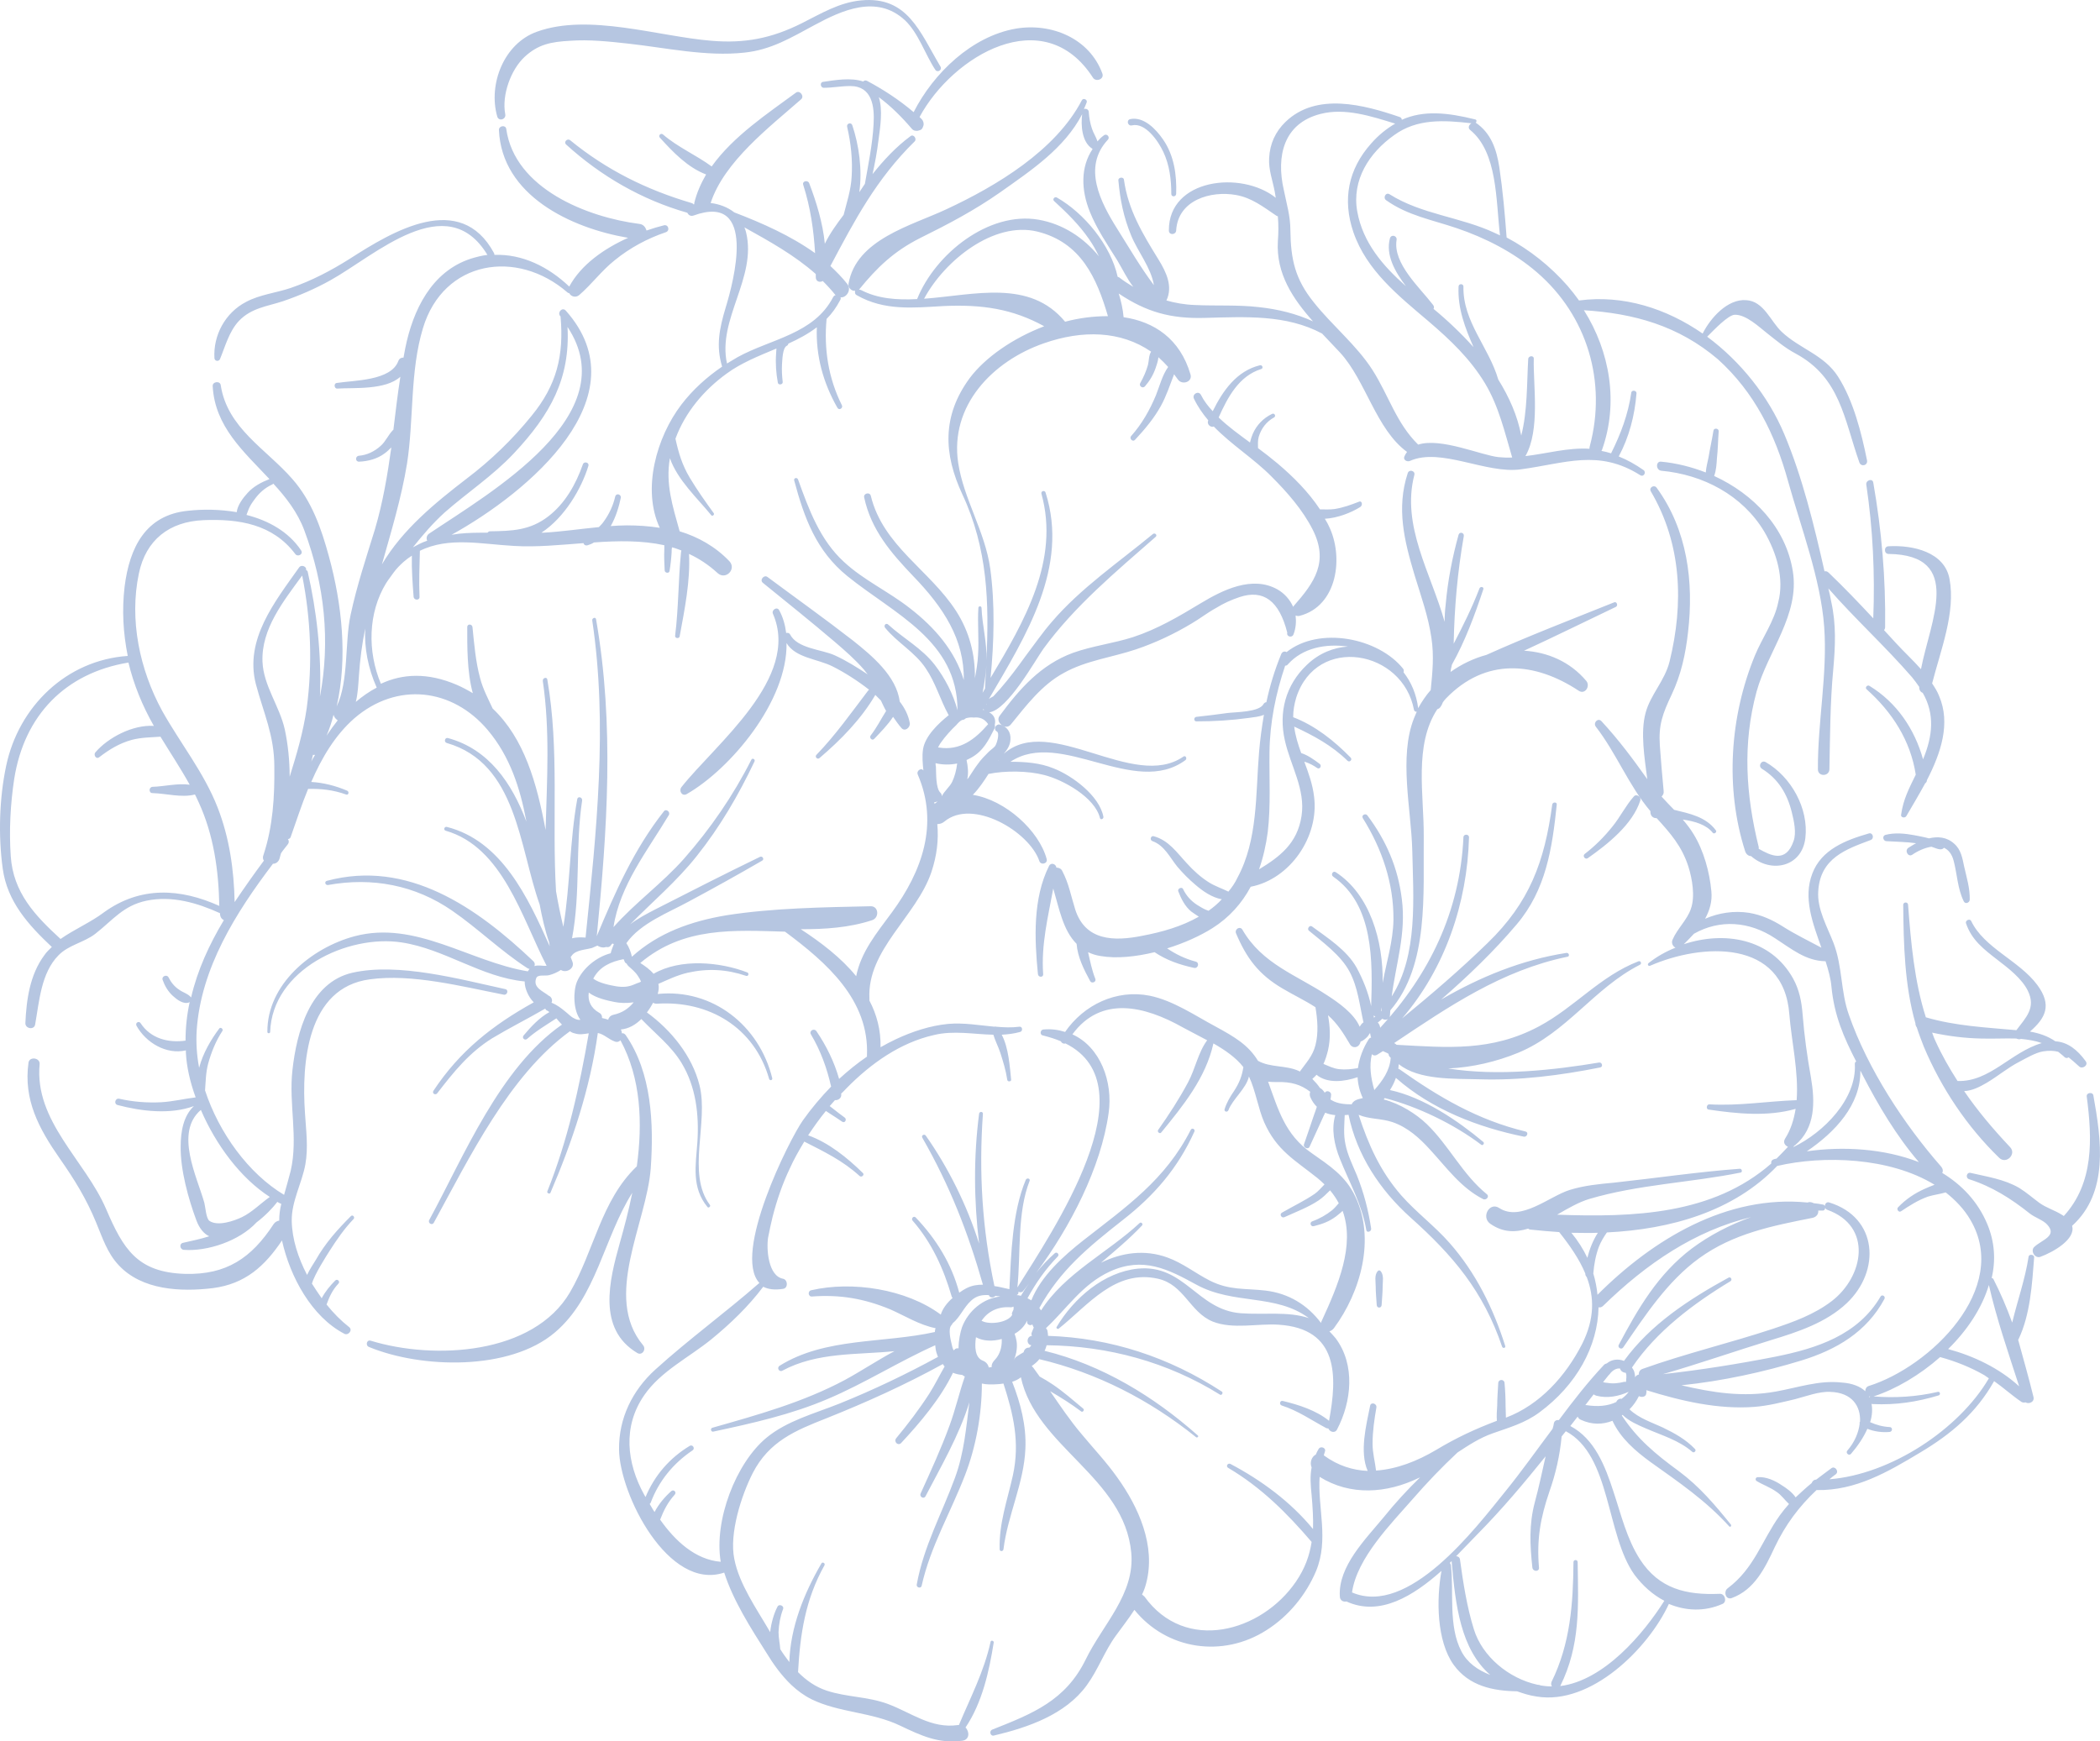 <?xml version="1.0" encoding="UTF-8" standalone="no"?><svg xmlns="http://www.w3.org/2000/svg" xmlns:xlink="http://www.w3.org/1999/xlink" fill="#000000" height="500.2" preserveAspectRatio="xMidYMid meet" version="1" viewBox="0.0 0.0 603.1 500.2" width="603.1" zoomAndPan="magnify"><defs><clipPath id="a"><path d="M 0 0 L 603.09 0 L 603.09 500.211 L 0 500.211 Z M 0 0"/></clipPath></defs><g><g clip-path="url(#a)" id="change1_1"><path d="M 390.285 144.113 C 387.984 145.012 385.785 145.812 383.285 146.215 C 381.887 146.41 380.484 146.312 379.086 146.312 C 375.785 141.312 371.387 136.91 366.887 133.113 C 365.086 131.613 363.188 130.113 361.285 128.715 C 361.285 127.613 361.188 126.613 361.484 125.512 C 362.188 123.113 363.688 121.113 365.887 119.91 C 366.586 119.512 365.984 118.512 365.285 118.91 C 362.785 120.113 360.887 122.113 359.785 124.613 C 359.484 125.312 359.188 126.215 358.984 127.113 C 355.887 124.812 352.785 122.613 349.984 119.91 C 352.586 114.113 355.785 108.012 362.188 106.012 C 362.887 105.812 362.586 104.812 361.887 104.91 C 355.188 106.512 351.188 112.215 348.285 118.113 C 346.984 116.715 345.785 115.215 344.887 113.41 C 344.188 112.113 342.285 113.215 342.887 114.512 C 343.984 116.812 345.387 118.812 346.984 120.715 L 346.984 120.812 C 346.484 121.91 347.785 122.91 348.586 122.512 C 353.586 127.715 360.188 131.812 365.188 136.91 C 369.688 141.41 374.086 146.41 376.984 152.113 C 381.688 161.41 377.484 167.312 371.586 174.012 C 371.484 174.113 371.484 174.215 371.387 174.312 C 370.484 172.312 368.984 170.512 366.887 169.312 C 359.586 165.215 351.086 169.512 344.785 173.312 C 338.484 177.113 332.387 180.715 325.387 183.012 C 319.785 184.812 313.785 185.512 308.188 187.512 C 298.887 190.91 292.785 197.91 287.086 205.613 C 285.688 207.512 288.887 209.91 290.285 208.113 C 294.688 202.715 299.188 196.715 305.484 193.312 C 311.887 189.715 319.484 188.812 326.285 186.512 C 331.887 184.613 337.188 182.113 342.188 179.113 C 344.586 177.715 346.887 175.91 349.285 174.613 C 351.387 173.312 353.586 172.312 355.984 171.512 C 362.887 169.215 367.387 172.613 369.688 181.715 C 369.387 182.91 371.086 183.312 371.484 182.215 C 372.188 180.41 372.285 178.512 372.086 176.812 C 372.387 176.91 372.785 177.012 373.188 176.91 C 384.188 174.113 385.984 159.812 381.586 151.012 C 381.285 150.312 380.887 149.715 380.484 149.012 C 384.086 148.812 387.984 147.312 390.688 145.613 C 391.484 145.012 391.086 143.715 390.285 144.113 Z M 395.586 365.215 C 394.688 366.414 395.086 368.012 395.086 369.512 C 395.086 371.312 395.285 373.113 395.387 374.914 C 395.484 375.812 396.688 375.812 396.785 374.914 C 396.887 373.113 397.086 371.312 397.086 369.512 C 397.086 368.113 397.484 366.414 396.586 365.215 C 396.285 364.812 395.887 364.812 395.586 365.215 Z M 455.984 246.512 C 461.688 242.512 468.887 236.812 471.086 229.91 C 471.387 228.812 469.887 227.91 469.188 228.812 C 466.887 231.41 465.285 234.715 463.086 237.41 C 460.688 240.41 458.086 243.012 455.086 245.312 C 454.387 245.91 455.285 247.012 455.984 246.512 Z M 250.086 211.215 C 249.484 211.91 250.484 212.91 251.086 212.215 C 252.887 210.312 254.984 208.215 256.484 205.91 C 257.285 207.012 257.984 208.113 258.887 209.113 C 259.887 210.312 261.484 208.91 261.285 207.715 C 260.887 205.41 259.785 203.312 258.387 201.512 C 257.484 194.215 250.387 188.312 244.984 184.012 C 236.887 177.715 228.586 171.812 220.387 165.715 C 219.387 165.012 218.086 166.613 219.086 167.41 C 225.984 173.012 232.984 178.613 239.785 184.41 C 242.688 186.91 245.586 189.41 248.086 192.312 C 248.484 192.812 248.785 193.215 249.188 193.715 C 246.188 191.715 242.984 189.715 239.688 188.215 C 235.887 186.512 228.984 186.312 226.887 182.215 C 226.688 181.812 226.188 181.715 225.785 181.812 C 225.484 179.512 224.887 177.312 223.785 175.312 C 223.188 174.113 221.484 175.215 221.984 176.312 C 229.984 194.715 205.484 213.715 195.688 226.113 C 194.887 227.215 195.887 228.812 197.188 228.113 C 209.785 220.91 226.188 201.41 225.887 184.715 C 228.484 189.012 234.688 189.215 239.086 191.41 C 242.688 193.215 246.387 195.613 249.586 198.113 C 249.484 198.215 249.387 198.312 249.285 198.41 C 244.484 204.715 239.984 211.113 234.484 216.812 C 233.887 217.41 234.785 218.312 235.387 217.715 C 241.484 212.512 247.285 206.613 251.387 199.613 L 251.484 199.715 C 251.984 200.215 252.484 200.715 252.984 201.215 C 253.484 202.215 253.887 203.215 254.484 204.215 C 252.984 206.613 251.785 209.012 250.086 211.215 Z M 586.387 299.613 C 584.387 298.914 582.387 298.613 580.387 298.414 C 579.984 298.613 579.484 298.512 579.086 298.312 C 575.887 298.215 572.484 298.414 568.984 298.312 C 564.188 298.215 559.484 297.613 554.887 296.613 C 555.188 297.414 555.484 298.312 555.887 299.113 C 557.688 303.113 559.887 306.914 562.188 310.512 C 571.484 310.812 577.484 302.215 586.387 299.613 Z M 566.086 264.512 C 569.785 272.312 579.887 275.914 585.086 282.914 C 589.387 288.715 587.484 292.414 582.984 296.312 C 585.785 296.812 588.086 297.613 590.285 299.113 C 593.785 299.312 596.586 301.512 598.984 304.812 C 599.887 306.012 597.984 307.215 597.086 306.312 C 595.984 305.312 594.984 304.414 594.086 303.715 C 593.785 303.914 593.387 304.012 592.984 303.715 C 592.387 303.113 591.688 302.613 591.086 302.113 C 589.887 301.812 588.484 301.715 586.688 302.012 C 584.484 302.414 581.984 303.914 579.887 305.012 C 576.586 306.715 573.785 309.113 570.586 311.012 C 568.387 312.312 566.285 313.312 564.086 313.414 C 567.984 319.113 572.387 324.312 577.285 329.512 C 579.188 331.512 576.188 334.512 574.188 332.613 C 564.887 323.613 557.484 312.512 552.484 300.613 C 551.785 298.812 551.086 297.012 550.484 295.113 C 550.188 294.715 550.086 294.312 550.086 293.914 C 546.984 283.012 546.688 271.312 546.586 259.914 C 546.586 259.012 547.984 259.012 547.984 259.914 C 548.785 270.613 549.785 281.914 553.086 292.215 C 561.586 294.715 570.285 295.113 579.086 295.914 C 581.785 292.312 584.785 289.512 582.387 284.613 C 580.688 281.113 576.785 278.113 573.785 275.812 C 569.785 272.715 566.188 270.012 564.586 265.113 C 564.484 264.312 565.688 263.812 566.086 264.512 Z M 553.984 240.812 C 552.484 240.41 550.785 240.113 549.785 239.91 C 547.086 239.41 544.188 239.113 541.484 239.812 C 540.484 240.113 540.785 241.512 541.688 241.613 C 544.688 241.812 547.484 241.812 550.285 242.215 C 549.484 242.613 548.785 243.113 548.086 243.512 C 546.887 244.312 547.984 246.312 549.188 245.512 C 550.785 244.41 552.785 243.512 554.688 243.215 C 555.984 243.613 557.484 244.512 558.285 243.512 C 559.586 244.113 560.586 245.312 561.086 247.312 C 562.086 251.113 562.188 255.312 563.984 258.914 C 564.387 259.812 565.688 259.312 565.688 258.414 C 565.785 255.215 564.785 252.012 564.086 248.91 C 563.586 246.512 563.188 244.012 561.188 242.312 C 559.086 240.41 556.484 240.215 553.984 240.812 Z M 601.188 314.613 C 600.984 313.613 599.188 313.812 599.285 314.914 C 600.887 327.113 601.387 339.812 592.688 349.312 C 592.586 349.215 592.484 349.113 592.285 349.012 C 590.086 347.613 587.785 347.012 585.688 345.512 C 583.785 344.113 581.984 342.512 579.887 341.215 C 575.586 338.715 570.688 338.012 565.984 336.914 C 564.785 336.613 564.387 338.312 565.484 338.715 C 572.086 340.812 577.586 344.312 582.984 348.613 C 584.387 349.715 586.887 350.512 587.984 351.812 C 590.887 355.012 586.484 356.113 584.285 358.113 C 582.984 359.215 584.387 361.613 585.984 361.012 C 589.785 359.613 596.188 355.914 595.086 352.113 C 605.688 342.512 603.484 327.414 601.188 314.613 Z M 579.887 398.215 C 576.785 388.613 573.387 378.812 571.188 369.113 C 569.188 375.812 564.887 382.215 559.484 387.512 C 566.887 389.512 574.188 393.012 579.887 398.215 Z M 536.887 401.414 C 536.984 401.312 536.984 401.215 537.086 401.113 C 536.984 401.113 536.887 401.113 536.785 401.113 C 536.785 401.113 536.887 401.312 536.887 401.414 Z M 535.688 399.613 C 535.688 399.012 535.984 398.312 536.688 398.113 C 554.285 392.613 577.484 370.113 565.887 350.414 C 564.086 347.312 561.586 344.715 558.785 342.512 C 557.086 343.012 555.285 343.215 553.688 343.715 C 550.887 344.715 548.387 346.312 545.984 347.914 C 545.285 348.414 544.586 347.312 545.086 346.812 C 547.285 344.512 549.785 342.812 552.688 341.512 C 553.586 341.113 554.484 340.715 555.586 340.312 C 542.688 332.414 523.688 331.812 510.387 334.914 C 497.887 348.012 479.785 353.113 461.484 354.012 C 460.586 355.312 459.785 356.613 459.188 358.113 C 458.285 360.512 457.785 363.215 457.586 365.812 C 458.188 367.812 458.586 369.914 458.785 371.914 C 474.785 355.914 495.984 343.113 519.086 345.414 C 519.188 345.414 519.285 345.414 519.387 345.312 C 519.984 345.215 520.484 345.414 520.887 345.613 C 521.785 345.715 522.688 345.812 523.586 346.012 C 523.785 346.012 523.984 346.215 524.086 346.414 C 524.086 345.812 524.586 345.113 525.387 345.414 C 539.285 349.715 540.188 365.012 530.387 374.312 C 524.484 379.914 516.285 382.613 508.688 384.914 C 498.285 388.113 487.984 391.715 477.586 394.715 C 488.387 393.512 499.086 391.812 509.785 389.715 C 521.785 387.312 533.586 383.512 540.086 372.414 C 540.484 371.715 541.586 372.312 541.188 373.113 C 536.086 382.613 527.387 387.715 517.285 390.812 C 506.484 394.113 494.586 396.715 482.887 397.914 C 491.785 400.012 500.586 401.414 509.984 399.715 C 516.188 398.613 522.387 396.414 528.785 397.113 C 532.086 397.312 534.285 398.312 535.688 399.613 Z M 464.188 402.715 C 464.387 402.113 465.086 401.613 465.688 401.812 C 466.484 401.215 467.188 400.613 467.785 399.715 C 467.688 399.715 467.688 399.812 467.688 399.812 C 464.785 401.113 461.586 401.715 458.484 400.914 C 458.188 400.812 457.887 400.715 457.688 400.512 C 456.887 401.512 456.086 402.613 455.285 403.613 C 455.387 403.613 455.484 403.613 455.586 403.613 C 458.785 404.113 461.688 403.914 464.188 402.715 Z M 449.688 411.113 C 449.285 411.613 448.887 412.113 448.484 412.613 C 447.984 418.012 446.785 423.312 444.984 428.414 C 442.387 436.012 441.285 442.215 441.984 450.312 C 442.086 451.512 440.285 451.512 440.086 450.312 C 439.387 443.812 439.086 437.914 440.785 431.512 C 441.984 427.113 442.887 422.715 443.887 418.312 C 437.688 426.012 431.387 433.512 424.484 440.512 C 422.586 442.414 420.484 444.715 418.188 447.012 C 418.688 447.012 419.188 447.312 419.285 447.914 C 420.188 454.512 421.285 461.613 423.285 468.012 C 425.688 475.812 433.285 482.113 441.484 483.914 C 441.688 483.914 441.984 484.012 442.188 484.012 C 442.285 484.012 442.285 484.113 442.387 484.113 C 443.484 484.312 444.586 484.414 445.688 484.414 C 445.484 484.012 445.387 483.613 445.586 483.113 C 450.984 472.113 451.785 460.715 451.887 448.715 C 451.887 447.914 453.086 447.914 453.086 448.715 C 453.285 461.414 453.887 472.613 448.086 484.312 C 460.688 482.715 471.984 469.312 477.984 459.812 C 474.688 458.113 471.785 455.512 469.387 452.312 C 461.188 440.812 462.688 418.012 449.688 411.113 Z M 427.984 481.113 C 419.484 473.715 417.984 461.113 416.887 448.414 C 416.688 448.613 416.586 448.715 416.387 448.914 C 416.484 449.113 416.586 449.312 416.688 449.512 C 417.586 457.414 415.887 467.012 419.688 474.312 C 421.387 477.613 424.387 479.715 427.984 481.113 Z M 460.387 397.012 C 460.785 397.113 461.188 397.215 461.586 397.215 C 463.285 397.512 464.887 397.312 466.484 396.914 C 466.688 396.914 466.785 396.914 466.984 396.914 C 466.984 396.012 467.285 395.113 466.887 394.312 C 466.188 394.312 465.387 393.812 465.285 393.113 C 464.188 392.914 462.984 393.715 462.285 394.715 C 462.188 394.812 462.086 394.914 461.984 395.012 C 461.484 395.715 460.887 396.312 460.387 397.012 Z M 432.387 428.312 C 437.086 422.512 441.387 416.414 445.887 410.414 C 446.086 409.812 446.188 409.312 446.285 408.715 C 446.484 408.012 447.188 407.812 447.688 407.914 C 451.785 402.414 455.984 397.012 460.688 392.012 C 460.887 391.812 461.188 391.715 461.484 391.613 C 462.785 390.512 464.688 390.215 466.387 390.914 C 473.984 380.414 485.086 373.215 496.387 367.012 C 497.086 366.613 497.586 367.613 496.984 368.012 C 486.387 374.414 475.688 382.414 468.688 392.812 C 468.984 393.215 469.285 393.715 469.387 394.215 C 469.484 394.613 469.586 395.113 469.586 395.613 C 469.785 395.215 470.188 394.914 470.688 394.812 C 470.586 394.215 470.887 393.512 471.688 393.215 C 483.984 388.812 496.688 385.812 509.086 381.715 C 515.086 379.715 520.984 377.613 526.086 373.715 C 535.285 366.613 537.887 352.215 524.785 347.512 C 524.484 347.414 524.285 347.215 524.188 346.914 C 524.188 347.312 523.887 347.812 523.387 347.715 C 522.984 347.715 522.586 347.715 522.188 347.715 C 522.285 348.613 521.785 349.512 520.586 349.812 C 508.984 352.113 497.785 354.312 487.984 361.414 C 478.887 368.012 472.484 377.812 466.188 387.012 C 465.688 387.812 464.484 387.113 464.887 386.312 C 470.387 375.914 476.188 365.914 485.887 358.613 C 490.984 354.812 496.785 351.812 502.887 349.613 C 486.785 353.512 472.887 362.914 460.387 375.113 C 459.984 375.512 459.484 375.613 459.086 375.512 C 458.887 386.715 452.785 397.812 442.086 405.715 C 437.887 408.812 433.484 410.012 428.688 411.715 C 424.984 413.012 421.785 415.113 418.586 417.215 C 414.086 421.414 409.785 425.914 405.785 430.512 C 399.586 437.613 389.688 447.512 388.285 457.414 C 404.484 464.414 423.586 439.215 432.387 428.312 Z M 455.887 361.312 C 456.484 358.812 457.484 356.312 458.887 354.113 C 456.387 354.215 453.785 354.113 451.285 354.113 C 453.188 356.414 454.688 358.812 455.887 361.312 Z M 517.688 291.312 C 518.188 297.613 518.984 303.312 520.086 309.512 C 521.285 316.512 521.387 324.012 515.586 328.914 C 515.484 329.012 515.387 329.012 515.285 329.113 C 515.188 329.215 515.086 329.414 514.984 329.512 C 523.785 325.312 533.285 315.613 532.688 305.613 C 532.688 305.312 532.785 305.012 533.086 304.914 C 529.484 297.914 526.785 291.715 525.984 283.512 C 525.785 281.113 525.086 278.613 524.285 276.113 C 518.586 276.012 514.586 272.613 509.785 269.512 C 502.387 264.613 493.887 264.012 486.484 268.215 C 485.586 269.215 484.586 270.215 483.586 271.215 C 495.086 267.414 508.484 269.414 514.984 281.113 C 516.785 284.414 517.387 287.715 517.688 291.312 Z M 534.887 308.715 C 534.688 308.312 534.484 307.914 534.285 307.512 C 534.387 317.414 526.984 325.215 518.887 330.715 C 529.285 329.215 541.086 329.914 551.086 333.812 C 544.586 326.215 539.484 317.613 534.887 308.715 Z M 284.785 392.715 C 284.785 392.613 284.785 392.613 284.785 392.512 C 284.785 391.215 285.887 390.613 286.484 389.613 C 287.387 388.215 287.785 386.414 287.688 384.613 C 285.188 385.312 282.484 385.312 280.285 384.113 C 279.887 386.812 279.984 389.914 282.188 390.812 C 283.285 391.215 283.785 392.012 283.984 392.812 C 284.285 392.715 284.484 392.715 284.785 392.715 Z M 273.887 387.914 C 273.984 387.812 273.984 387.715 274.086 387.715 C 274.387 387.312 274.887 387.215 275.285 387.312 C 275.285 385.012 275.785 382.715 276.285 381.215 C 278.086 376.512 282.387 372.914 287.285 372.414 C 286.785 372.312 286.387 372.312 285.887 372.215 C 285.387 372.812 284.285 372.914 283.984 372.012 C 282.188 371.914 280.484 372.113 278.887 373.613 C 276.785 375.512 275.688 378.414 273.586 380.113 C 273.484 380.312 273.387 380.512 273.188 380.715 C 272.285 381.715 272.984 384.812 273.285 386.012 C 273.387 386.613 273.586 387.312 273.887 387.914 Z M 292.484 371.012 C 292.586 371.414 292.387 371.812 291.984 372.012 C 292.387 372.012 292.785 372.113 293.188 372.215 C 293.887 371.012 294.688 369.812 295.484 368.715 C 294.887 369.512 294.285 370.312 293.688 371.012 C 293.188 371.312 292.785 371.215 292.484 371.012 Z M 318.387 319.715 C 316.188 335.414 307.387 352.414 297.586 365.613 C 299.188 363.613 300.984 361.715 302.887 360.012 C 303.484 359.414 304.387 360.312 303.785 360.914 C 300.285 364.512 297.484 368.512 295.086 372.914 C 295.484 373.113 295.785 373.312 296.188 373.512 C 298.984 366.512 305.387 360.812 311.086 356.312 C 323.484 346.613 334.688 338.914 341.984 324.512 C 342.387 323.812 343.387 324.414 342.984 325.113 C 338.285 335.512 331.484 343.414 322.484 350.414 C 312.188 358.512 304.484 364.914 298.484 375.715 C 298.688 375.914 298.785 376.215 298.984 376.414 C 305.688 365.812 318.285 359.715 327.285 351.312 C 327.688 350.914 328.387 351.512 327.984 352.012 C 324.285 355.914 320.188 359.312 316.188 362.715 C 322.086 359.812 328.688 358.812 335.285 361.215 C 339.688 362.812 343.285 365.715 347.387 367.812 C 353.086 370.715 357.586 370.012 363.484 370.715 C 370.086 371.512 375.484 374.812 379.387 380.012 C 379.387 379.812 379.484 379.613 379.586 379.414 C 384.285 369.215 389.188 357.715 385.586 347.812 C 384.984 348.414 384.285 348.914 383.688 349.414 C 381.688 350.914 379.688 351.613 377.285 352.215 C 376.387 352.414 375.984 351.113 376.887 350.812 C 378.887 350.113 380.984 348.914 382.586 347.613 C 383.285 347.012 383.887 346.312 384.484 345.613 C 383.785 344.312 382.984 343.113 381.984 341.914 C 380.984 342.914 379.887 344.012 378.688 344.812 C 375.688 346.812 372.188 348.113 368.887 349.613 C 368.086 350.012 367.285 348.812 368.188 348.312 C 371.285 346.512 374.688 344.914 377.586 342.914 C 378.586 342.215 379.484 341.113 380.387 340.215 C 379.785 339.613 379.086 339.012 378.387 338.414 C 371.887 333.215 366.688 330.512 363.086 322.414 C 361.387 318.613 360.586 313.215 358.688 309.215 C 357.887 312.715 353.984 315.715 352.785 318.914 C 352.484 319.613 351.484 319.312 351.688 318.613 C 352.285 316.715 353.285 315.012 354.387 313.414 C 355.887 311.113 356.688 309.113 357.086 306.512 C 354.887 303.715 351.785 301.613 348.484 299.715 C 346.285 309.613 339.785 317.613 333.484 325.312 C 333.086 325.812 332.285 325.113 332.586 324.613 C 335.688 320.215 338.688 315.613 341.188 310.914 C 343.285 307.012 344.086 302.312 346.688 298.812 C 344.285 297.512 341.887 296.312 339.688 295.113 C 328.688 288.914 316.188 285.914 307.984 297.113 C 315.984 300.715 319.688 310.715 318.387 319.715 Z M 291.984 387.613 C 291.887 388.812 291.484 389.914 291.086 390.914 C 291.285 390.414 291.484 390.012 291.887 389.715 C 292.586 389.215 293.285 388.812 293.984 388.414 C 294.086 387.715 294.688 387.012 295.586 387.113 C 295.688 387.012 295.785 386.914 295.984 386.715 C 296.086 386.613 296.086 386.512 296.188 386.414 C 294.688 386.215 294.785 383.812 296.387 383.715 C 296.188 383.414 296.188 383.113 296.285 382.812 C 296.484 382.312 296.688 381.812 296.887 381.312 C 296.785 381.113 296.688 381.012 296.586 380.715 C 296.586 380.613 296.484 380.512 296.484 380.414 C 295.984 380.914 294.887 380.512 294.984 379.715 C 294.984 379.613 294.984 379.512 294.984 379.312 C 294.285 380.914 292.887 382.312 291.387 383.113 C 291.887 384.512 292.188 385.914 291.984 387.613 Z M 281.887 379.414 C 281.984 379.414 282.086 379.512 282.188 379.512 C 284.188 380.512 289.285 380.012 290.688 377.715 C 290.586 377.512 290.586 377.215 290.688 377.012 C 290.785 376.715 290.984 376.414 291.086 376.113 C 291.086 376.012 291.086 375.914 291.086 375.715 C 291.086 375.613 291.086 375.414 291.086 375.312 C 290.887 375.414 290.586 375.512 290.285 375.512 C 286.785 375.215 283.688 376.613 281.887 379.414 Z M 184.086 281.914 C 183.887 281.414 183.586 280.914 183.188 280.312 C 182.484 279.215 181.387 278.312 180.387 277.414 C 180.188 277.215 180.086 277.012 179.984 276.812 C 179.785 276.715 179.484 276.512 179.387 276.215 C 179.285 275.914 179.188 275.715 179.086 275.512 C 175.484 276.215 172.285 277.613 170.484 280.914 C 170.484 281.012 170.387 281.012 170.387 281.113 C 172.086 282.414 175.285 283.012 176.984 283.312 C 178.984 283.613 180.484 283.512 182.285 282.715 C 182.785 282.512 183.188 282.312 183.586 282.215 C 183.887 282.113 183.984 282.012 184.086 281.914 Z M 181.984 287.914 C 179.984 288.215 177.887 288.113 176.484 287.812 C 174.484 287.414 171.188 286.715 169.086 285.113 C 168.785 287.414 169.586 289.512 172.086 290.914 C 172.688 291.215 172.984 291.812 172.887 292.414 C 173.484 292.512 174.086 292.715 174.688 292.914 C 174.785 292.312 175.285 291.715 176.086 291.512 C 178.785 290.914 180.484 289.715 181.984 287.914 Z M 166.688 292.914 C 164.586 290.215 164.586 284.715 165.688 282.012 C 167.285 278.215 171.188 274.914 175.387 273.812 C 175.586 272.914 175.984 272.012 176.285 271.215 C 176.188 271.113 176.086 271.113 175.887 271.012 C 175.688 271.215 175.484 271.414 175.387 271.613 C 174.984 272.113 174.484 272.113 174.086 272.012 C 173.285 272.312 172.285 272.113 171.586 271.613 C 171.086 271.812 170.484 272.113 169.984 272.312 C 168.484 272.715 166.586 272.812 165.188 273.613 C 164.484 274.012 164.188 274.512 163.887 274.914 C 164.086 275.312 164.188 275.812 164.387 276.215 C 165.188 278.215 162.586 279.613 161.086 278.613 C 159.984 279.312 158.887 279.812 157.688 280.113 C 156.484 280.414 154.387 279.812 153.984 281.012 C 152.984 283.715 155.984 284.715 157.586 286.012 C 158.387 286.312 158.785 287.312 158.387 288.012 C 159.887 288.613 161.086 289.512 162.285 290.512 C 163.086 291.113 163.984 292.113 164.887 292.512 C 165.586 292.914 166.188 293.012 166.688 292.914 Z M 178.387 273.512 Z M 62.984 260.215 C 62.785 250.012 61.387 239.91 57.086 230.512 C 56.688 229.715 56.387 228.91 55.984 228.215 C 52.086 229.215 47.785 227.91 43.785 227.812 C 42.688 227.812 42.688 226.113 43.785 226.012 C 47.285 225.91 50.984 224.91 54.484 225.41 C 51.887 220.715 48.887 216.215 46.086 211.613 C 43.285 211.812 40.586 211.812 37.887 212.512 C 34.285 213.512 31.484 215.215 28.484 217.512 C 27.586 218.215 26.785 216.812 27.387 216.113 C 30.984 211.91 38.086 208.113 44.188 208.512 C 40.887 202.715 38.387 196.613 36.887 190.312 C 18.785 193.312 6.984 205.41 4.086 223.715 C 2.984 230.91 2.586 238.613 3.086 245.91 C 3.785 256.414 10.086 263.012 17.387 269.715 C 21.387 266.914 26.086 264.914 29.785 262.113 C 40.387 254.414 51.887 255.215 62.984 260.215 Z M 46.586 204.215 C 51.785 213.512 58.586 221.91 62.484 231.91 C 65.887 240.613 67.188 249.812 67.387 259.113 C 70.086 255.113 72.887 251.113 75.785 247.215 C 75.484 246.812 75.387 246.215 75.688 245.512 C 78.387 237.312 78.887 228.812 78.785 220.215 C 78.785 211.215 75.688 204.812 73.484 196.512 C 70.188 183.715 78.887 172.91 85.887 163.012 C 86.586 162.012 88.188 162.812 87.887 163.715 C 88.086 163.812 88.387 164.012 88.387 164.312 C 90.887 175.215 92.387 187.715 91.887 200.113 C 94.887 184.215 93.285 168.113 87.387 152.312 C 85.484 147.215 82.188 142.91 78.484 138.91 C 78.387 139.012 78.387 139.012 78.285 139.113 C 76.086 140.113 74.387 141.613 72.984 143.613 C 72.387 144.41 71.785 145.312 71.387 146.312 C 71.188 146.812 70.984 147.41 70.785 147.91 C 77.086 149.512 82.887 152.715 86.484 158.113 C 87.188 159.215 85.484 160.113 84.785 159.113 C 78.285 150.512 68.586 149.012 58.484 149.41 C 48.586 149.812 41.887 155.113 39.887 164.715 C 37.086 178.012 40.086 192.312 46.586 204.215 Z M 89.387 218.812 C 89.688 218.113 90.086 217.512 90.484 216.812 C 90.285 216.812 90.086 216.91 89.887 216.812 C 89.688 217.512 89.586 218.215 89.387 218.812 Z M 83.188 223.113 C 85.188 216.715 87.086 210.312 88.086 203.41 C 89.785 190.715 89.285 177.91 86.785 165.312 C 81.484 172.613 74.984 180.613 75.387 190.113 C 75.688 197.012 80.285 202.812 81.785 209.512 C 82.688 213.715 83.188 218.41 83.188 223.113 Z M 93.785 211.312 C 94.785 209.812 95.887 208.312 96.984 206.91 C 96.387 206.512 95.984 206.012 95.785 205.312 C 95.285 207.41 94.586 209.41 93.785 211.312 Z M 103.086 194.012 C 102.887 196.812 102.785 199.215 102.188 201.613 C 104.086 200.012 106.086 198.613 108.188 197.512 C 105.688 191.91 104.586 186.012 104.887 180.512 C 103.984 184.91 103.387 189.41 103.086 194.012 Z M 118.586 157.215 C 119.887 156.512 121.188 155.812 122.688 155.312 C 122.387 154.715 122.484 153.812 123.188 153.312 C 140.887 141.41 179.785 119.215 162.984 93.91 C 163.785 108.715 158.086 119.012 147.586 130.215 C 141.484 136.715 134.285 141.41 127.688 147.215 C 124.285 150.312 121.387 153.715 118.586 157.215 Z M 57.688 318.812 C 50.086 325.312 56.586 338.012 58.688 345.512 C 58.984 346.613 59.188 350.113 60.188 350.715 C 62.586 352.312 67.188 350.715 69.484 349.613 C 72.387 348.215 74.785 345.715 77.484 343.812 C 69.086 338.414 61.984 328.812 57.688 318.812 Z M 208.785 104.41 C 209.785 103.812 210.785 103.215 211.785 102.613 C 221.387 97.312 233.785 96.012 239.285 85.312 C 239.484 85.012 239.688 84.812 239.984 84.812 C 238.785 83.312 237.586 82.012 236.285 80.715 C 235.484 81.215 234.285 80.91 234.285 79.613 C 234.285 79.312 234.285 79.012 234.285 78.715 C 228.188 73.312 220.984 69.312 213.785 65.312 C 213.984 65.812 214.188 66.312 214.285 66.812 C 217.387 79.812 205.984 91.715 208.785 104.41 Z M 270.285 213.215 C 269.887 213.715 269.688 214.215 269.387 214.715 C 269.484 214.715 269.484 214.715 269.586 214.715 C 275.688 215.715 279.984 212.41 283.785 208.012 C 282.785 206.512 281.387 205.91 279.688 206.113 C 278.887 206.012 278.086 206.113 277.387 206.312 C 277.086 206.613 276.688 206.812 276.285 206.812 C 275.688 207.113 275.188 207.613 274.688 208.215 C 273.285 209.512 271.387 211.613 270.285 213.215 Z M 283.285 191.113 C 283.086 193.812 282.688 196.41 282.188 199.012 C 282.387 198.613 282.688 198.215 282.887 197.812 C 282.984 195.512 283.086 193.312 283.285 191.113 Z M 282.484 203.613 C 282.387 203.715 282.387 203.812 282.285 203.91 C 282.387 203.91 282.484 203.91 282.586 204.012 C 282.586 203.91 282.484 203.812 282.484 203.613 Z M 283.387 202.215 C 283.387 202.312 283.285 202.312 283.285 202.41 L 283.387 202.41 C 283.387 202.312 283.387 202.215 283.387 202.215 Z M 274.887 219.312 C 272.887 219.715 270.688 219.715 268.688 219.215 C 268.688 219.512 268.688 219.91 268.785 220.215 C 268.887 222.012 268.688 226.41 270.086 227.715 C 270.387 228.012 270.484 228.312 270.484 228.715 C 271.188 227.215 272.785 226.012 273.484 224.512 C 274.188 223.012 274.688 221.113 274.887 219.312 Z M 268.387 230.91 C 268.688 230.715 268.984 230.41 269.285 230.215 C 269.086 230.312 268.785 230.312 268.586 230.41 C 268.484 230.41 268.387 230.41 268.285 230.41 C 268.387 230.613 268.387 230.715 268.387 230.91 Z M 305.887 92.41 C 309.984 91.312 314.188 90.812 318.188 90.812 C 314.984 79.91 310.484 69.613 297.887 66.512 C 285.387 63.512 271.285 74.812 265.387 85.812 C 279.984 84.715 295.688 80.113 305.887 92.41 Z M 263.387 85.91 C 268.586 72.91 283.984 60.613 298.285 63.113 C 305.188 64.312 311.188 68.215 315.586 73.613 C 314.785 71.91 313.887 70.312 312.785 68.715 C 309.887 64.512 306.387 61.113 302.688 57.715 C 302.188 57.215 302.887 56.41 303.484 56.715 C 311.387 61.215 318.984 70.41 320.984 79.512 C 321.188 79.613 321.387 79.613 321.586 79.812 C 322.887 80.812 324.188 81.613 325.484 82.41 C 323.688 80.113 322.387 77.312 320.887 74.812 C 318.086 70.312 314.984 65.812 312.984 60.812 C 310.484 54.613 310.285 48.012 313.785 42.812 C 313.785 42.812 313.688 42.812 313.688 42.715 C 310.688 40.812 310.387 36.012 310.785 32.812 C 305.688 42.613 296.188 48.91 287.285 55.215 C 279.887 60.41 272.285 64.41 264.188 68.41 C 256.688 72.215 251.887 76.812 246.688 83.215 C 246.887 83.215 247.086 83.215 247.285 83.312 C 252.086 85.812 257.586 86.215 263.387 85.91 Z M 370.586 66.113 C 370.688 74.613 371.984 80.215 377.285 86.812 C 382.586 93.512 389.586 99.113 394.188 106.312 C 398.887 113.715 400.984 121.512 407.285 127.715 C 413.785 125.613 425.484 130.812 430.387 131.312 C 431.688 131.41 432.984 131.512 434.285 131.41 C 432.086 124.012 430.484 116.812 426.484 110.113 C 422.188 103.012 416.484 97.613 410.285 92.312 C 401.688 85.012 392.484 77.715 388.688 66.715 C 385.484 57.312 387.188 48.613 393.785 41.215 C 395.984 38.715 398.285 36.91 400.688 35.512 C 393.887 33.41 386.285 30.91 379.285 32.715 C 368.586 35.41 366.484 44.91 368.688 54.512 C 369.484 58.512 370.586 62.012 370.586 66.113 Z M 400.387 38.812 C 393.188 43.91 388.188 51.715 389.785 60.715 C 391.387 69.715 397.188 76.41 403.785 82.215 C 400.586 78.012 397.887 73.215 399.188 68.41 C 399.586 67.215 401.285 67.715 401.086 68.91 C 399.984 75.715 407.785 82.613 411.586 87.613 C 411.887 88.012 411.887 88.41 411.688 88.715 C 415.688 92.012 419.586 95.715 423.188 99.715 C 420.785 94.215 418.586 88.613 418.887 82.312 C 418.887 81.41 420.285 81.41 420.285 82.312 C 420.086 92.41 427.586 99.715 430.285 109.012 C 433.387 114.012 435.785 119.312 436.887 125.113 C 438.688 118.113 438.484 110.113 438.887 103.113 C 438.984 102.113 440.586 102.012 440.484 103.113 C 440.285 110.613 442.387 123.512 438.086 131.012 C 444.188 130.312 450.285 128.512 456.484 128.91 C 456.484 128.715 456.484 128.41 456.586 128.113 C 461.484 109.715 455.887 90.715 441.387 78.215 C 434.785 72.512 426.586 68.312 418.285 65.512 C 411.188 63.113 404.285 61.91 398.086 57.512 C 397.086 56.812 397.984 55.113 399.086 55.812 C 408.285 61.613 419.484 62.312 429.285 66.91 C 429.785 67.113 430.285 67.41 430.785 67.613 C 429.586 57.41 430.086 43.715 422.188 37.312 C 421.484 36.715 421.887 35.812 422.586 35.41 C 414.688 34.512 406.984 34.012 400.387 38.812 Z M 286.688 218.41 L 286.586 218.512 L 286.688 218.512 C 286.688 218.512 286.688 218.512 286.688 218.41 Z M 376.887 309.914 C 377.688 310.715 378.484 311.613 379.086 312.512 C 379.688 312.812 380.086 313.312 380.484 313.914 C 380.484 313.812 380.586 313.812 380.586 313.715 C 381.188 313.113 382.285 313.613 382.285 314.414 C 382.285 314.914 382.188 315.312 382.086 315.812 C 382.285 315.914 382.387 316.012 382.586 316.113 C 384.188 317.012 386.188 317.215 388.188 317.215 C 388.387 316.715 388.785 316.312 389.387 316.012 C 389.984 315.715 390.688 315.613 391.387 315.414 C 390.484 313.512 389.984 311.414 389.887 309.414 C 386.086 310.715 381.188 311.312 378.086 308.715 C 377.688 309.215 377.285 309.512 376.887 309.914 Z M 381.387 291.613 C 381.984 294.914 382.188 298.215 381.387 301.715 C 381.086 302.914 380.688 304.312 380.086 305.613 C 381.586 306.215 382.887 306.914 384.586 307.113 C 386.387 307.312 388.188 307.113 389.984 306.812 C 390.387 303.914 391.484 301.012 393.086 298.512 C 393.285 298.215 393.484 298.113 393.785 298.012 C 393.785 297.914 393.785 297.914 393.688 297.812 C 393.586 297.512 393.586 297.113 393.484 296.812 C 393.484 296.715 393.484 296.715 393.484 296.715 C 393.188 297.012 392.887 297.715 392.586 297.914 C 392.086 298.414 391.586 298.812 390.984 299.113 C 390.887 299.113 390.887 299.113 390.785 299.113 C 390.688 299.312 390.688 299.512 390.586 299.715 C 390.086 300.914 388.586 301.215 387.785 300.113 C 385.785 296.715 384.086 294.012 381.387 291.613 Z M 394.484 291.715 C 394.484 291.914 394.586 292.113 394.586 292.312 C 394.688 292.215 394.887 292.113 394.984 291.914 C 394.785 291.914 394.688 291.812 394.484 291.715 Z M 396.785 289.312 C 396.688 289.715 396.688 290.113 396.586 290.512 C 396.688 290.414 396.785 290.312 396.785 290.215 C 396.785 289.914 396.785 289.613 396.785 289.312 Z M 397.188 301.914 C 396.688 302.215 396.086 302.613 395.586 302.914 C 394.984 303.312 394.387 303.215 393.984 302.812 C 393.188 306.215 393.688 309.613 394.688 313.113 C 396.984 310.512 399.086 307.613 399.387 304.012 C 399.387 303.914 399.387 303.914 399.387 303.812 C 398.984 303.512 398.785 303.113 398.785 302.715 C 398.387 302.414 397.688 302.215 397.188 301.914 Z M 387.086 185.715 C 380.688 184.812 374.086 186.113 369.887 190.812 C 369.688 191.113 369.387 191.215 369.086 191.215 C 366.387 199.215 364.688 207.512 364.586 216.012 C 364.484 223.715 364.984 231.312 364.086 239.012 C 363.586 242.715 362.785 246.312 361.586 249.715 C 367.484 246.113 372.586 242.312 373.785 234.41 C 374.984 226.715 370.586 219.91 368.984 212.613 C 367.188 204.613 369.188 196.812 375.285 191.012 C 378.785 187.613 382.984 186.012 387.086 185.715 Z M 583.984 401.215 C 584.387 402.715 582.688 403.414 581.688 402.812 C 581.387 402.914 580.984 402.914 580.586 402.715 C 577.785 400.812 575.387 398.613 572.688 396.715 C 567.586 405.812 560.387 411.914 551.484 417.215 C 542.188 422.812 532.887 428.215 521.785 428.012 L 521.688 428.012 C 516.688 432.715 512.785 437.914 509.688 444.414 C 506.887 450.414 503.887 456.613 497.387 459.012 C 495.586 459.715 494.887 457.113 496.188 456.215 C 503.887 450.414 505.887 442.613 511.188 435.215 C 511.984 434.113 512.887 433.012 513.785 432.012 C 512.586 430.914 511.586 429.414 510.188 428.512 C 508.387 427.215 506.285 426.512 504.484 425.414 C 503.984 425.113 504.188 424.312 504.785 424.312 C 507.188 424.113 509.785 425.312 511.688 426.613 C 512.984 427.414 514.688 428.613 515.688 430.113 C 517.188 428.715 518.688 427.312 520.285 426.012 C 520.484 425.512 520.887 425.012 521.586 425.012 C 523.086 423.914 524.586 422.715 525.984 421.715 C 526.984 421.012 528.188 422.613 527.285 423.414 C 526.586 423.914 525.984 424.414 525.387 424.914 C 542.984 423.512 562.586 410.613 571.188 395.914 C 570.785 395.613 570.285 395.312 569.887 395.012 C 565.887 392.715 561.586 391.012 557.188 389.812 C 551.285 395.012 544.484 399.012 538.086 401.113 C 544.188 401.613 550.484 401.215 556.484 399.812 C 557.188 399.613 557.387 400.613 556.785 400.812 C 550.484 402.715 544.484 403.613 537.887 403.312 C 537.785 403.312 537.586 403.312 537.484 403.215 C 537.785 404.812 537.688 406.613 537.086 408.512 C 538.887 409.312 540.688 409.812 542.688 409.914 C 543.586 409.914 543.586 411.215 542.688 411.312 C 540.586 411.512 538.285 411.215 536.285 410.414 C 535.188 412.914 533.484 415.414 531.586 417.613 C 530.984 418.312 529.887 417.312 530.586 416.613 C 532.586 414.312 533.785 411.512 534.086 408.914 C 533.984 408.715 534.086 408.512 534.188 408.312 C 534.387 403.914 531.887 400.012 525.688 399.812 C 522.484 399.613 518.586 401.113 515.484 401.914 C 511.688 402.812 507.785 403.812 503.887 404.113 C 493.387 404.914 482.785 402.414 472.785 399.312 C 472.887 399.613 472.887 399.914 472.785 400.312 C 472.688 401.215 471.586 401.414 470.887 401.113 C 470.785 401.113 470.688 401.012 470.688 401.012 C 469.984 402.414 469.086 403.715 467.984 404.812 C 470.484 407.312 474.688 408.715 477.484 410.012 C 480.984 411.715 484.086 413.414 486.785 416.215 C 487.285 416.715 486.484 417.512 485.984 417.012 C 482.188 413.715 477.285 412.312 472.688 410.312 C 470.387 409.312 467.785 408.215 465.984 406.414 C 465.887 406.512 465.785 406.512 465.785 406.613 C 470.188 413.312 475.484 417.715 482.188 422.613 C 488.086 427.012 492.484 432.215 497.086 437.914 C 497.387 438.312 496.887 438.812 496.586 438.414 C 489.887 431.012 482.086 425.715 474.086 420.012 C 469.688 416.812 465.387 413.113 463.086 408.113 C 460.285 409.215 457.188 409.312 453.984 407.812 C 453.484 407.613 453.285 407.312 453.086 406.914 C 452.387 407.812 451.688 408.715 450.984 409.613 C 457.984 413.312 460.984 421.113 463.387 428.512 C 465.586 435.113 467.188 442.012 470.984 447.914 C 476.484 456.414 484.285 458.215 493.887 457.812 C 495.387 457.715 496.086 460.113 494.688 460.715 C 489.484 463.012 484.086 462.715 479.285 460.715 C 473.387 473.512 456.887 489.914 441.285 487.312 C 439.188 487.012 437.387 486.414 435.688 485.812 C 428.785 485.715 421.887 484.312 417.484 478.215 C 412.586 471.414 412.484 459.414 413.984 451.215 C 405.887 458.414 396.285 464.414 386.688 460.012 C 385.785 460.215 384.785 459.715 384.785 458.512 C 384.285 449.914 392.188 442.113 397.387 435.812 C 400.688 431.715 404.188 427.914 407.887 424.312 C 407.785 424.414 407.586 424.512 407.484 424.512 C 398.188 429.012 387.785 429.715 378.984 424.215 C 378.387 433.113 381.688 442.215 377.984 451.215 C 375.086 458.113 370.086 464.215 363.785 468.215 C 351.188 476.312 335.086 473.914 325.785 462.414 C 324.188 464.914 322.285 467.312 320.484 469.812 C 317.188 474.312 315.387 479.613 312.086 484.113 C 305.984 492.512 295.188 496.215 285.484 498.512 C 284.387 498.812 283.984 497.215 284.984 496.812 C 296.586 492.215 305.984 488.512 311.785 476.715 C 316.688 466.613 325.984 457.914 324.887 446.012 C 322.887 424.312 297.484 415.512 293.188 395.613 C 292.484 396.215 291.586 396.613 290.688 396.914 C 293.086 403.012 294.785 409.512 294.484 416.113 C 294.086 426.012 289.387 435.215 288.188 445.012 C 288.086 445.715 287.086 445.715 287.086 445.012 C 286.887 437.512 289.285 431.012 290.887 423.812 C 292.984 414.215 290.984 406.113 288.188 397.414 C 287.484 397.512 286.887 397.613 286.285 397.613 C 284.785 397.715 283.285 397.715 281.984 397.414 C 281.984 406.215 280.285 415.613 277.188 423.613 C 273.086 434.312 267.188 444.215 264.688 455.512 C 264.484 456.414 263.086 456.012 263.285 455.113 C 265.285 444.113 270.484 434.812 274.285 424.414 C 276.887 417.312 277.484 410.012 278.387 402.812 C 275.484 412.312 269.984 421.715 265.785 429.812 C 265.285 430.715 263.984 429.914 264.387 429.012 C 267.285 422.613 270.285 416.113 272.688 409.512 C 274.387 404.914 275.484 400.012 277.086 395.414 C 276.785 395.215 276.586 395.113 276.285 394.914 C 276.188 394.914 276.188 394.914 276.086 394.914 C 275.188 394.812 274.387 394.613 273.688 394.312 C 270.086 401.812 264.086 408.812 258.785 414.512 C 257.887 415.414 256.586 414.113 257.387 413.113 C 260.785 409.012 263.984 404.812 266.887 400.312 C 268.484 397.812 269.785 395.113 271.285 392.512 C 271.086 392.312 270.887 392.012 270.785 391.812 C 259.887 397.812 248.785 402.812 237.285 407.414 C 228.387 410.914 220.887 414.012 216.188 423.113 C 212.887 429.613 209.387 440.512 210.887 447.812 C 212.285 455.012 217.285 462.113 220.887 468.312 C 220.984 468.512 221.086 468.613 221.188 468.812 C 221.484 466.113 222.285 463.414 223.285 461.512 C 223.688 460.613 225.285 461.215 224.887 462.215 C 224.086 464.312 223.688 466.512 223.586 468.812 C 223.586 470.512 223.984 472.113 224.086 473.715 C 224.887 475.012 225.785 476.215 226.688 477.414 C 226.984 467.414 230.887 457.715 235.887 449.113 C 236.188 448.512 237.086 449.012 236.785 449.613 C 231.285 459.414 229.785 469.414 229.188 480.312 C 231.484 482.613 234.086 484.512 237.387 485.613 C 243.086 487.512 249.188 487.312 254.887 489.414 C 261.688 491.914 267.387 496.613 275.086 495.512 C 275.188 495.512 275.285 495.512 275.387 495.512 C 278.688 487.613 282.586 480.215 284.484 471.613 C 284.586 471.012 285.484 471.312 285.387 471.812 C 284.086 480.012 282.086 489.113 277.285 496.215 C 278.484 497.414 278.484 499.715 276.387 500.012 C 269.586 500.914 264.688 498.613 258.586 495.715 C 250.285 491.715 241.086 492.012 233.086 488.113 C 230.887 487.012 228.984 485.613 227.188 483.914 C 224.387 481.215 222.086 478.012 220.086 474.715 C 215.586 467.613 210.586 459.812 207.984 451.715 C 191.984 457.113 177.887 429.215 177.785 416.312 C 177.688 407.414 181.586 399.414 188.188 393.414 C 197.785 384.715 208.387 377.012 218.086 368.512 C 210.285 360.113 226.688 327.312 230.586 321.812 C 232.984 318.414 235.785 315.113 238.688 312.113 C 237.484 306.812 235.688 301.812 232.887 297.113 C 232.285 296.113 233.785 295.215 234.484 296.215 C 237.387 300.512 239.586 305.012 240.984 309.914 C 243.484 307.613 246.188 305.414 248.984 303.512 C 248.984 303.414 248.984 303.312 248.984 303.215 C 249.688 287.215 237.387 276.512 225.586 267.715 C 225.484 267.715 225.484 267.613 225.484 267.613 C 210.887 267.215 196.285 266.113 183.887 276.613 C 185.285 277.512 186.688 278.512 187.688 279.715 C 195.484 275.215 206.785 276.312 214.586 279.312 C 215.188 279.512 214.984 280.512 214.285 280.312 C 208.688 278.414 203.285 278.113 197.484 279.414 C 194.484 280.113 191.785 281.414 189.086 282.613 C 189.285 283.512 189.188 284.512 188.887 285.512 C 204.688 283.914 218.086 294.613 221.785 309.715 C 221.887 310.312 221.086 310.512 220.887 309.914 C 216.688 295.113 203.586 287.312 188.586 288.312 C 188.188 288.312 187.785 288.215 187.586 288.012 C 187.086 288.914 186.484 289.914 185.785 290.812 C 192.785 295.914 198.785 303.312 200.887 311.715 C 203.586 322.312 197.086 337.113 203.887 346.113 C 204.188 346.512 203.484 347.113 203.188 346.715 C 198.586 341.113 199.785 334.914 200.285 328.012 C 200.785 320.215 199.887 312.215 195.785 305.414 C 192.785 300.414 188.188 296.914 184.188 292.715 C 182.586 294.312 180.586 295.512 178.285 295.715 C 178.484 296.012 178.586 296.414 178.586 296.812 C 178.984 296.715 179.387 296.914 179.688 297.312 C 187.188 308.113 187.785 322.812 186.887 335.613 C 185.688 351.414 173.086 372.512 184.688 386.414 C 185.688 387.613 184.387 389.512 182.984 388.613 C 171.484 381.715 174.984 367.812 177.984 357.113 C 179.285 352.512 180.586 347.613 181.586 342.613 C 173.387 355.613 171.285 372.613 159.387 382.715 C 146.387 393.812 120.984 393.113 105.984 386.914 C 104.887 386.512 105.285 384.715 106.484 385.113 C 124.785 390.715 153.188 389.113 163.688 371.215 C 170.586 359.414 172.586 344.914 182.785 335.113 C 182.785 335.113 182.887 335.113 182.887 335.012 C 184.586 322.512 184.086 309.715 178.188 298.812 C 177.785 299.215 177.285 299.414 176.688 299.215 C 174.688 298.512 173.586 297.113 171.688 296.715 C 169.484 312.613 164.387 327.914 158.086 342.613 C 157.887 343.113 156.984 342.715 157.188 342.215 C 163.086 327.414 166.387 312.312 169.086 296.812 C 167.688 297.012 166.484 297.312 164.984 296.812 C 164.484 296.715 164.086 296.512 163.688 296.215 C 146.188 308.914 134.785 332.613 124.586 351.215 C 124.086 352.113 122.785 351.312 123.285 350.414 C 133.285 332.012 143.484 306.812 161.387 294.312 C 160.785 293.715 160.285 293.113 159.785 292.512 C 156.887 294.414 153.984 296.113 151.387 298.414 C 150.688 299.012 149.785 298.113 150.387 297.414 C 152.484 294.914 154.887 292.312 157.785 290.715 C 157.484 290.512 157.285 290.312 156.984 290.215 C 156.785 290.113 156.688 289.914 156.586 289.715 C 151.586 292.613 146.387 295.215 141.387 298.215 C 134.785 302.312 130.285 307.914 125.586 314.012 C 125.086 314.715 123.984 314.113 124.484 313.312 C 132.086 301.812 141.586 294.414 153.285 287.914 C 151.688 286.312 150.688 283.812 150.688 282.113 C 150.688 282.012 150.688 282.012 150.688 281.914 C 138.188 280.715 127.785 272.613 115.387 270.715 C 99.887 268.312 78.188 278.512 77.586 296.414 C 77.586 296.914 76.785 296.914 76.785 296.414 C 76.688 282.715 89.484 272.215 101.887 268.914 C 119.387 264.312 134.785 276.215 151.586 279.012 C 151.785 278.715 151.887 278.512 152.086 278.312 C 151.887 278.312 151.688 278.215 151.484 278.113 C 143.887 273.215 137.285 266.715 129.887 261.613 C 119.188 254.215 106.887 251.914 94.188 254.215 C 93.387 254.312 93.086 253.215 93.887 253.012 C 117.086 246.812 136.887 260.613 153.188 276.113 C 153.586 276.512 153.688 277.012 153.484 277.512 C 154.586 277.113 155.785 277.512 156.887 277.414 L 156.984 277.414 C 149.887 263.715 144.387 243.312 127.984 238.613 C 127.285 238.41 127.586 237.41 128.285 237.512 C 144.086 241.512 151.586 257.715 157.887 271.812 C 157.785 271.414 157.785 271.012 157.688 270.613 C 156.484 267.113 155.688 263.512 154.984 259.812 C 149.086 243.312 148.484 219.215 128.285 213.41 C 127.387 213.113 127.785 211.715 128.688 212.012 C 140.387 215.215 146.984 224.91 151.188 236.012 C 149.387 226.41 146.484 217.312 140.086 209.715 C 129.887 197.613 113.984 195.812 101.785 206.312 C 96.188 211.215 92.387 217.715 89.387 224.613 C 92.887 224.812 96.387 225.715 99.688 227.113 C 100.387 227.41 100.086 228.512 99.387 228.215 C 95.785 226.91 92.188 226.512 88.484 226.613 C 86.586 231.215 85.086 235.91 83.484 240.41 C 83.387 240.812 82.984 241.012 82.688 241.012 C 82.984 241.41 83.086 242.012 82.586 242.613 C 81.984 243.41 81.285 244.215 80.688 245.113 C 80.586 245.613 80.387 246.113 80.285 246.613 C 79.984 247.613 79.188 248.113 78.387 248.113 C 67.688 262.215 57.688 278.113 56.484 296.012 C 56.285 299.414 56.484 303.012 57.188 306.715 C 58.285 302.512 60.586 298.613 62.984 295.414 C 63.387 294.914 64.188 295.613 63.887 296.113 C 61.984 299.012 60.688 302.215 59.785 305.512 C 59.086 308.113 59.086 310.613 58.887 313.215 C 62.887 325.414 71.387 337.113 81.586 343.215 C 82.188 341.012 82.887 338.715 83.484 336.312 C 85.688 326.715 82.887 317.113 83.984 307.414 C 85.188 296.512 88.984 282.215 101.188 279.414 C 114.387 276.414 132.188 281.312 145.086 284.113 C 146.188 284.312 145.688 285.914 144.688 285.715 C 132.887 283.414 118.285 279.613 106.188 281.312 C 88.188 283.715 86.586 305.312 87.586 319.715 C 87.887 324.715 88.586 329.512 87.688 334.512 C 86.688 339.914 83.688 345.113 83.785 350.715 C 83.887 355.914 85.586 361.215 88.188 366.215 C 88.984 364.512 90.086 362.914 90.688 361.914 C 93.387 357.113 96.887 353.215 100.785 349.312 C 101.285 348.812 101.984 349.613 101.586 350.113 C 98.887 352.914 96.688 356.113 94.586 359.414 C 93.887 360.512 90.285 366.113 89.586 368.715 C 90.484 370.113 91.387 371.512 92.387 372.914 C 93.387 371.012 94.785 369.312 96.285 367.812 C 96.887 367.215 97.785 368.113 97.188 368.715 C 95.484 370.512 94.586 372.512 93.785 374.715 C 95.785 377.215 97.984 379.414 100.285 381.215 C 101.387 382.113 99.984 383.715 98.887 383.113 C 89.484 378.215 83.285 366.715 80.984 356.312 C 76.086 363.613 70.484 368.812 61.086 370.012 C 51.887 371.113 40.785 370.613 34.086 363.414 C 30.785 359.914 29.387 355.414 27.586 351.113 C 24.785 344.312 21.387 338.812 17.188 332.812 C 11.188 324.215 6.688 315.914 8.188 305.215 C 8.484 303.414 11.484 303.812 11.387 305.613 C 9.785 322.012 24.484 333.312 30.484 347.312 C 35.387 358.715 39.387 365.512 53.188 365.914 C 64.984 366.215 72.188 361.414 78.586 351.613 C 78.984 351.012 79.586 350.715 80.188 350.613 C 80.188 348.914 80.387 347.414 80.785 345.812 C 80.387 345.613 79.984 345.512 79.688 345.215 C 79.688 345.215 79.688 345.312 79.586 345.312 C 78.285 347.012 76.188 349.215 73.688 351.113 C 68.688 356.512 59.484 359.512 52.785 359.012 C 51.688 358.914 51.387 357.312 52.484 357.012 C 55.086 356.414 57.586 355.914 60.086 355.113 C 58.586 354.414 57.285 352.914 56.387 350.512 C 54.086 344.312 51.785 336.012 51.887 329.312 C 51.887 325.012 52.688 320.512 55.688 317.715 C 48.887 320.215 40.586 319.215 33.785 317.414 C 32.586 317.113 33.086 315.312 34.285 315.613 C 38.188 316.512 42.285 316.812 46.285 316.613 C 49.688 316.414 52.887 315.613 56.188 315.215 C 54.586 310.812 53.586 306.414 53.387 302.414 C 53.387 302.215 53.387 301.914 53.387 301.715 C 47.785 303.012 41.887 299.512 39.188 294.613 C 38.785 293.812 39.887 293.113 40.387 293.914 C 43.285 298.312 48.285 299.613 53.285 298.914 C 53.285 295.113 53.688 291.414 54.484 287.812 C 54.484 287.812 54.387 287.812 54.387 287.914 C 52.688 288.613 50.785 287.113 49.586 286.012 C 48.188 284.715 47.285 283.113 46.688 281.414 C 46.387 280.414 47.887 279.812 48.387 280.715 C 49.086 282.113 50.086 283.414 51.484 284.312 C 52.586 285.113 53.984 285.414 54.887 286.512 C 56.688 278.715 60.086 271.312 64.285 264.312 C 63.688 264.012 63.188 263.414 63.188 262.414 C 63.188 262.414 63.188 262.414 63.188 262.312 C 56.586 259.312 49.387 257.215 42.086 258.715 C 35.387 260.113 32.387 264.312 27.387 268.215 C 24.188 270.715 19.688 271.414 16.785 274.414 C 11.785 279.512 11.285 287.613 10.086 294.312 C 9.785 295.914 7.285 295.512 7.285 293.914 C 7.586 287.113 8.586 279.914 12.785 274.312 C 13.387 273.414 14.188 272.715 14.887 272.012 C 8.188 265.715 2.086 259.012 0.785 249.512 C -0.516 240.113 -0.215 229.312 1.785 219.91 C 5.387 202.91 19.086 189.613 36.688 188.41 C 35.387 181.91 34.984 175.312 35.785 168.512 C 37.188 157.312 41.785 147.91 53.984 146.715 C 58.387 146.215 63.285 146.312 67.984 147.113 C 68.188 145.113 69.887 142.91 71.086 141.613 C 72.785 139.715 75.086 138.512 77.387 137.613 C 69.984 129.715 61.688 122.512 61.086 110.91 C 60.984 109.613 63.188 109.312 63.387 110.613 C 65.285 123.012 76.387 128.91 83.984 137.613 C 89.586 144.012 92.285 151.812 94.484 159.91 C 98.188 173.41 99.887 188.91 96.688 202.91 C 100.188 195.715 98.984 184.41 100.688 176.613 C 102.484 168.215 105.188 160.113 107.688 152.012 C 109.984 144.215 111.285 136.41 112.387 128.512 C 111.785 129.113 111.188 129.715 110.484 130.215 C 108.387 131.812 105.688 132.512 103.086 132.613 C 101.984 132.613 101.984 131.012 103.086 130.91 C 105.387 130.715 107.484 129.715 109.285 128.113 C 110.785 126.812 111.484 124.91 112.887 123.512 C 112.887 123.512 112.984 123.512 112.984 123.41 C 113.586 118.41 114.188 113.312 114.984 108.215 C 110.688 112.113 101.586 111.312 96.887 111.613 C 95.984 111.715 95.785 110.113 96.688 110.012 C 101.688 109.215 112.285 109.41 114.387 103.715 C 114.688 102.91 115.285 102.715 115.887 102.715 C 116.086 101.812 116.188 100.91 116.387 100.012 C 118.586 89.113 123.887 78.012 135.188 74.312 C 136.785 73.812 138.387 73.41 139.984 73.215 C 128.285 53.91 107.688 73.41 94.887 80.512 C 90.586 82.91 85.984 84.91 81.285 86.512 C 76.785 88.012 72.188 88.41 68.586 92.215 C 65.785 95.215 64.688 99.512 63.188 103.113 C 62.887 103.91 61.688 103.812 61.586 102.91 C 61.188 96.312 64.688 89.812 70.688 86.715 C 74.586 84.613 79.387 84.113 83.484 82.715 C 89.586 80.613 95.086 77.715 100.484 74.312 C 112.785 66.41 132.188 54.715 141.887 72.715 C 141.984 72.91 141.984 73.113 141.984 73.215 C 149.984 72.91 157.484 76.613 163.484 82.312 C 166.887 76.012 173.484 71.41 180.387 68.312 C 163.887 65.512 144.086 56.113 143.285 37.312 C 143.285 36.113 145.188 35.812 145.387 37.012 C 147.785 54.215 168.688 62.41 183.586 64.312 C 184.785 64.41 185.387 65.312 185.688 66.215 C 187.387 65.613 189.086 65.113 190.688 64.715 C 191.984 64.41 192.484 66.312 191.188 66.715 C 185.887 68.512 180.887 71.215 176.586 74.715 C 172.785 77.715 169.984 81.613 166.387 84.715 C 165.387 85.613 163.984 85.215 163.484 84.215 C 163.285 84.215 163.086 84.113 162.984 84.012 C 148.484 71.41 127.387 74.715 121.484 94.215 C 117.688 106.715 118.887 120.41 116.887 133.215 C 115.285 143.012 112.387 152.512 109.688 162.113 C 115.586 152.113 124.887 144.512 133.984 137.512 C 140.984 132.215 147.188 126.215 152.688 119.41 C 159.887 110.613 161.984 102.113 160.984 90.91 C 160.984 90.91 160.984 90.812 160.887 90.812 C 159.984 89.715 161.484 88.113 162.484 89.215 C 184.484 113.91 151.887 141.312 129.688 153.613 C 130.387 153.512 131.086 153.41 131.785 153.312 C 134.484 153.012 137.188 153.012 139.984 153.012 C 140.188 152.812 140.387 152.613 140.688 152.613 C 146.984 152.512 152.188 152.41 157.484 148.312 C 162.285 144.613 165.387 139.113 167.387 133.41 C 167.688 132.41 169.285 132.812 168.984 133.812 C 166.984 140.41 162.086 148.715 155.484 153.012 C 155.688 153.012 155.887 153.012 156.086 153.012 C 161.387 152.715 166.688 151.91 171.984 151.41 C 172.484 150.91 172.984 150.41 173.387 149.812 C 174.984 147.613 176.086 145.215 176.688 142.613 C 176.984 141.512 178.484 142.012 178.285 143.012 C 177.785 145.41 176.887 148.512 175.387 151.113 C 176.887 151.012 178.387 150.91 179.984 150.91 C 183.188 150.91 186.387 151.113 189.484 151.613 C 184.285 140.512 188.586 125.512 195.688 116.215 C 198.984 111.91 202.984 108.312 207.387 105.312 C 205.586 99.41 206.586 94.41 208.387 88.41 C 210.688 80.91 217.586 55.215 199.188 61.91 C 198.285 62.215 197.688 61.715 197.387 61.113 C 184.387 57.41 172.586 50.613 162.586 41.512 C 161.785 40.715 162.984 39.613 163.785 40.312 C 174.188 48.812 185.688 54.512 198.586 58.312 C 198.887 58.41 199.086 58.512 199.188 58.715 C 199.285 58.715 199.285 58.715 199.387 58.613 C 199.387 58.512 199.387 58.41 199.387 58.312 C 200.086 55.41 201.285 52.715 202.785 50.113 C 197.484 48.113 193.188 43.613 189.484 39.512 C 188.984 38.91 189.785 38.113 190.387 38.613 C 194.688 42.312 199.887 44.512 204.387 47.812 C 210.586 39.113 220.586 32.512 228.586 26.613 C 229.688 25.812 231.086 27.613 230.086 28.512 C 220.984 36.512 207.984 46.41 204.086 58.312 C 206.586 58.613 208.984 59.512 210.887 61.012 C 218.984 64.113 227.086 67.715 234.086 72.715 C 233.688 66.113 232.785 59.715 230.688 53.113 C 230.285 52.012 231.984 51.613 232.387 52.613 C 234.484 58.113 236.285 64.012 236.887 70.012 C 238.285 67.113 240.387 64.215 242.285 61.715 C 243.188 58.113 244.387 54.613 244.586 50.715 C 244.887 45.91 244.387 41.113 243.285 36.41 C 243.086 35.41 244.484 35.012 244.785 36.012 C 246.688 41.715 247.688 48.715 246.785 55.215 C 247.285 54.41 247.887 53.613 248.387 52.812 C 249.387 47.113 250.586 41.41 250.887 35.613 C 251.188 30.613 250.484 24.715 244.188 24.715 C 241.586 24.715 239.086 25.215 236.586 25.215 C 235.586 25.215 235.387 23.613 236.387 23.512 C 239.785 23.012 244.387 22.215 247.887 23.41 C 248.188 23.113 248.586 23.012 248.984 23.215 C 253.688 25.715 258.285 28.715 262.387 32.215 C 268.086 21.012 279.086 10.41 291.785 8.215 C 301.984 6.512 312.887 11.012 316.586 21.113 C 317.188 22.812 314.688 23.613 313.887 22.312 C 299.785 0.41 273.586 16.012 264.086 33.613 C 264.285 33.812 264.484 34.012 264.688 34.215 C 265.188 34.715 265.387 35.512 265.188 36.113 C 264.887 37.012 264.688 37.312 263.785 37.512 C 263.086 37.715 262.285 37.512 261.887 37.012 C 258.984 33.613 255.887 30.512 252.387 27.91 C 253.586 31.613 252.785 36.613 252.285 40.312 C 251.887 43.613 251.285 46.812 250.586 50.012 C 253.785 46.012 257.285 42.215 261.484 39.113 C 262.387 38.41 263.387 39.91 262.688 40.613 C 251.688 51.41 245.484 63.215 238.484 76.41 C 240.188 78.012 241.785 79.613 243.285 81.512 C 244.688 83.215 243.086 85.613 241.387 85.41 C 241.484 85.715 241.484 85.91 241.285 86.215 C 240.188 88.312 238.887 90.113 237.387 91.613 C 236.586 100.215 237.887 108.613 241.785 116.41 C 242.188 117.215 240.984 118.012 240.484 117.113 C 236.387 109.91 234.285 102.215 234.586 94.012 C 232.086 95.91 229.285 97.41 226.387 98.715 C 226.387 99.012 226.188 99.215 225.984 99.312 C 224.688 99.91 224.688 103.613 224.586 104.613 C 224.484 106.312 224.586 108.012 224.785 109.715 C 224.887 110.512 223.484 110.715 223.387 109.91 C 222.887 107.215 222.688 104.41 222.887 101.613 C 222.887 101.113 222.984 100.613 222.984 100.113 C 217.984 102.215 212.887 104.215 208.688 107.312 C 202.188 112.012 196.785 118.41 193.984 126.012 C 194.887 130.113 195.887 133.512 198.086 137.215 C 200.188 140.715 202.586 144.113 204.984 147.41 C 205.285 147.812 204.586 148.41 204.285 148.012 C 200.387 143.215 194.586 137.91 192.387 131.613 C 191.086 139.012 193.188 145.41 195.188 152.613 C 200.484 154.215 205.484 157.012 209.484 161.215 C 211.586 163.512 208.387 166.715 206.086 164.613 C 203.484 162.215 200.688 160.41 197.887 159.113 C 198.285 166.91 196.586 175.215 195.188 182.812 C 195.086 183.512 193.785 183.41 193.887 182.613 C 194.887 174.613 194.785 166.613 195.586 158.613 C 195.586 158.41 195.688 158.312 195.688 158.113 C 194.785 157.812 193.887 157.41 192.984 157.215 C 192.887 157.715 192.887 158.113 192.887 158.613 C 192.785 160.41 192.586 162.215 192.285 164.012 C 192.188 164.812 190.887 164.613 190.887 163.812 C 190.785 161.812 190.688 159.812 190.785 157.812 C 190.785 157.41 190.785 157.012 190.785 156.613 C 184.387 155.215 177.484 155.312 170.586 155.812 C 169.984 156.215 169.387 156.41 168.785 156.613 C 168.188 156.812 167.688 156.512 167.586 156.012 C 160.887 156.512 154.086 157.215 147.586 156.812 C 138.285 156.312 128.887 154.113 120.586 158.215 C 120.484 162.613 120.285 167.012 120.484 171.41 C 120.586 172.512 118.887 172.512 118.785 171.41 C 118.484 167.512 118.188 163.512 118.285 159.613 C 117.484 160.113 116.688 160.715 115.887 161.41 C 114.887 162.312 113.887 163.312 113.086 164.41 C 112.387 165.41 111.586 166.41 110.887 167.512 C 105.688 176.012 105.484 187.113 109.387 196.41 C 115.586 193.512 122.785 193.113 131.188 196.715 C 132.785 197.41 134.285 198.215 135.785 199.113 C 134.086 192.91 134.188 185.41 134.188 180.113 C 134.188 179.113 135.586 179.215 135.688 180.113 C 136.188 185.012 136.586 190.012 137.887 194.812 C 138.688 197.91 140.188 200.715 141.484 203.512 C 150.586 212.113 154.188 225.012 156.688 238.41 C 157.086 224.113 157.984 209.812 155.887 195.613 C 155.785 194.715 157.086 194.312 157.188 195.215 C 160.688 215.312 158.484 235.812 159.688 256.012 C 160.285 259.512 160.984 262.914 161.785 266.215 C 163.785 254.113 163.586 241.715 165.785 229.512 C 165.984 228.613 167.285 229.012 167.188 229.91 C 165.188 243.113 166.785 256.414 164.285 269.512 C 165.484 269.215 166.785 269.215 168.188 269.312 C 168.188 269.215 168.188 269.215 168.188 269.113 C 171.285 239.012 174.586 208.312 170.086 178.215 C 169.984 177.512 171.086 177.113 171.188 177.91 C 176.484 208.215 174.387 238.41 171.387 268.914 C 176.688 256.215 182.086 243.91 190.688 233.012 C 191.285 232.215 192.586 233.215 192.086 234.113 C 185.984 244.312 177.984 254.312 176.188 266.312 C 182.387 259.312 190.188 253.715 196.387 246.715 C 203.984 238.113 210.586 228.512 215.785 218.215 C 216.086 217.613 216.984 218.113 216.688 218.715 C 212.086 228.41 206.785 237.512 200.086 245.91 C 194.387 253.113 187.387 259.012 180.984 265.512 C 183.188 263.812 185.688 262.512 188.188 261.215 C 198.188 256.113 208.188 251.012 218.285 246.113 C 218.984 245.812 219.586 246.812 218.887 247.215 C 211.984 251.215 204.984 255.113 197.887 258.914 C 192.086 262.113 183.984 265.113 179.887 270.914 C 180.688 272.113 181.188 273.512 181.484 274.812 C 189.086 267.914 198.484 264.613 208.586 262.914 C 221.887 260.812 236.586 260.613 249.984 260.312 C 252.387 260.215 252.586 263.613 250.484 264.312 C 243.785 266.512 236.887 266.914 229.984 266.914 C 235.785 270.715 241.586 275.113 245.887 280.414 C 247.285 273.414 251.688 268.113 256.188 262.012 C 264.785 250.312 269.688 236.715 263.586 222.512 C 263.086 221.41 264.586 220.41 265.188 221.312 C 264.984 219.312 264.785 217.215 265.086 215.215 C 265.688 211.41 269.484 207.812 272.484 205.41 L 272.387 205.312 C 269.984 200.91 268.688 196.113 265.887 192.012 C 262.785 187.312 257.688 184.613 254.188 180.312 C 253.688 179.613 254.484 178.812 255.086 179.41 C 259.484 183.41 264.785 186.215 268.484 191.012 C 271.387 194.812 273.785 199.41 274.984 204.012 C 274.984 184.012 256.887 176.41 243.387 165.512 C 234.387 158.215 230.984 148.812 228.086 138.012 C 227.887 137.312 228.887 137.012 229.188 137.715 C 232.285 146.312 235.484 155.113 242.387 161.41 C 247.984 166.613 255.188 169.91 261.188 174.613 C 268.484 180.215 274.285 187.012 276.785 195.312 C 276.984 183.715 270.984 174.512 262.285 165.512 C 255.887 158.812 250.188 152.215 248.188 142.91 C 247.887 141.715 249.785 141.215 250.086 142.41 C 253.586 156.812 266.984 163.715 274.586 175.512 C 278.387 181.41 280.086 188.012 279.984 194.812 C 280.387 192.613 280.785 190.41 280.887 188.113 C 281.188 183.613 280.688 179.113 280.984 174.613 C 280.984 174.012 281.887 174.012 281.887 174.613 C 282.086 179.715 283.484 184.512 283.285 189.613 C 284.086 173.215 283.688 157.613 276.387 142.012 C 270.984 130.41 270.484 119.512 278.484 108.613 C 282.984 102.613 290.984 97.113 299.887 93.715 C 290.785 88.715 282.086 87.41 270.984 87.91 C 262.188 88.41 253.984 89.312 246.086 84.812 C 245.484 84.512 245.484 84.012 245.586 83.512 C 244.586 83.715 243.484 82.613 243.688 81.512 C 245.887 68.715 261.785 64.812 271.785 60.113 C 286.188 53.41 303.188 43.215 310.688 28.812 C 311.086 28.012 312.387 28.613 312.086 29.41 C 311.785 30.113 311.586 30.715 311.285 31.312 C 311.887 31.113 312.688 31.41 312.688 32.215 C 312.785 33.812 313.086 35.41 313.586 36.91 C 313.984 38.215 314.785 39.312 315.188 40.613 C 315.688 40.012 316.285 39.41 316.984 38.91 C 317.785 38.215 318.887 39.312 318.188 40.113 C 310.785 48.012 316.086 58.113 320.785 65.613 C 324.188 71.012 327.484 76.715 331.387 81.91 C 330.586 76.91 326.785 72.312 324.887 67.715 C 322.688 62.41 321.688 57.41 321.188 51.812 C 321.086 50.91 322.688 50.715 322.785 51.613 C 323.984 60.312 328.188 67.215 332.688 74.512 C 334.984 78.215 336.887 82.312 334.984 86.312 C 337.484 87.012 340.188 87.512 343.188 87.613 C 349.285 87.91 355.387 87.512 361.484 88.215 C 367.086 88.812 372.285 90.113 377.086 92.312 C 371.285 85.812 366.484 78.613 366.984 69.41 C 367.188 66.812 367.188 64.512 366.984 62.113 C 366.785 62.113 366.688 62.012 366.484 61.91 C 362.785 59.41 359.484 56.812 354.984 56.012 C 347.785 54.715 338.285 57.41 337.785 66.215 C 337.688 67.512 335.688 67.613 335.688 66.215 C 335.586 51.312 356.484 48.91 366.387 56.812 C 366.285 56.215 366.188 55.613 366.086 55.012 C 365.484 51.812 364.285 48.715 364.484 45.41 C 364.688 41.312 366.285 37.812 369.188 35.012 C 378.086 26.41 391.785 30.113 401.984 33.613 C 402.387 33.715 402.586 34.113 402.586 34.41 C 408.785 31.613 415.688 32.312 423.688 34.312 C 424.188 34.41 424.086 35.113 423.785 35.215 C 428.188 38.215 429.785 42.812 430.586 48.012 C 431.586 54.715 432.188 61.512 432.688 68.215 C 439.285 71.715 445.285 76.512 450.188 82.113 C 451.387 83.512 452.484 84.91 453.484 86.312 C 466.188 84.613 478.586 88.613 488.984 95.812 C 491.188 91.41 496.086 85.812 501.484 86.215 C 506.586 86.512 508.484 92.312 511.688 95.312 C 516.887 100.215 523.887 101.91 527.887 108.215 C 532.285 115.113 534.586 124.312 536.188 132.215 C 536.484 133.715 534.484 134.215 533.984 132.812 C 529.586 120.312 528.484 108.512 515.785 101.613 C 512.586 99.91 510.285 97.91 507.484 95.715 C 505.285 94.012 501.484 90.312 498.188 90.41 C 496.285 90.512 492.387 94.613 490.285 96.715 C 499.984 103.91 507.887 113.91 512.387 124.613 C 517.586 136.91 520.984 150.812 523.984 164.113 C 524.387 164.012 524.785 164.113 525.188 164.512 C 529.586 168.715 533.785 173.113 537.984 177.613 C 538.484 164.715 537.887 152.012 535.984 139.215 C 535.785 137.91 537.785 137.312 537.984 138.613 C 540.387 152.312 541.586 166.215 541.387 180.113 C 541.387 180.512 541.285 180.715 541.086 181.012 C 542.285 182.312 543.387 183.512 544.586 184.812 C 546.785 187.215 549.387 189.613 551.688 192.215 C 554.285 178.512 564.086 159.41 542.387 159.113 C 540.984 159.113 540.984 156.91 542.387 156.91 C 549.484 156.512 558.484 158.613 559.887 166.312 C 561.688 175.91 557.285 186.91 554.887 196.312 C 555.688 197.512 556.387 198.613 556.887 199.91 C 560.285 207.812 557.387 216.312 553.387 224.113 C 553.387 224.512 553.188 224.812 552.887 225.012 C 551.086 228.312 549.188 231.512 547.484 234.41 C 547.086 235.113 545.785 234.812 545.984 234.012 C 546.586 229.613 548.285 226.41 550.188 222.512 C 548.688 212.715 543.387 204.512 536.086 198.012 C 535.484 197.512 536.285 196.613 536.887 197.012 C 544.785 201.812 549.887 209.512 552.285 218.113 C 555.086 211.312 555.688 205.113 552.188 199.012 C 551.586 198.812 551.188 198.215 551.188 197.512 C 551.188 197.41 551.188 197.41 551.188 197.312 C 550.586 196.41 549.887 195.512 549.188 194.613 C 541.484 185.715 532.785 177.812 525.086 169.012 C 525.387 170.215 525.688 171.512 525.887 172.715 C 527.387 179.41 527.086 185.613 526.484 192.41 C 525.586 201.91 525.586 211.512 525.387 221.012 C 525.285 223.113 522.086 223.113 522.086 221.012 C 521.984 207.512 524.887 193.41 523.887 180.012 C 522.887 166.312 517.188 151.41 513.484 138.113 C 509.785 124.715 503.887 112.715 493.387 103.215 C 481.984 93.512 469.188 90.012 454.887 89.113 C 462.387 101.012 464.887 115.715 460.086 129.215 C 460.086 129.312 459.984 129.41 459.887 129.512 C 460.887 129.715 461.785 129.91 462.688 130.215 C 465.484 124.613 467.586 119.012 468.484 112.812 C 468.586 111.91 470.086 112.113 469.984 113.012 C 469.484 119.312 467.887 125.512 464.887 131.113 C 467.387 132.113 469.688 133.41 471.984 135.012 C 472.887 135.613 472.086 137.113 471.086 136.512 C 459.086 128.91 449.484 133.113 436.785 134.812 C 426.785 136.215 413.785 128.41 404.887 132.41 C 404.188 132.715 402.984 132.215 403.285 131.215 C 403.484 130.715 403.785 130.215 404.086 129.812 C 395.188 123.312 392.285 109.41 384.887 101.312 C 383.188 99.512 381.484 97.715 379.688 95.812 C 369.387 90.312 357.785 91.012 346.086 91.312 C 336.188 91.613 329.188 89.613 321.285 84.312 C 321.984 86.512 322.484 88.812 322.688 91.113 C 331.484 92.41 338.887 97.312 341.887 107.512 C 342.586 109.715 339.484 110.715 338.285 109.012 C 337.887 108.512 337.586 108.012 337.188 107.512 C 335.984 110.613 334.984 113.715 333.387 116.613 C 331.387 120.215 328.785 123.312 325.984 126.312 C 325.285 127.113 324.188 125.91 324.887 125.215 C 327.984 121.715 330.188 117.812 331.984 113.512 C 333.086 110.715 333.785 107.812 335.484 105.41 C 334.586 104.41 333.688 103.512 332.688 102.613 C 332.586 103.715 332.188 104.812 331.887 105.715 C 331.188 107.715 330.188 109.41 328.785 111.012 C 328.086 111.715 326.984 110.812 327.484 110.012 C 328.387 108.41 329.188 106.613 329.688 104.812 C 329.984 103.613 329.887 102.113 330.586 101.012 C 321.887 95.012 310.887 94.715 299.785 98.613 C 285.086 103.715 272.688 116.512 275.188 133.012 C 276.785 143.41 282.887 152.613 284.387 163.312 C 285.785 173.613 285.484 184.312 284.484 194.715 C 294.188 178.512 304.387 160.91 299.086 141.812 C 298.887 141.012 300.086 140.715 300.285 141.512 C 307.086 162.91 294.586 182.715 283.984 200.812 C 284.285 200.512 284.785 200.312 285.285 200.012 C 285.984 199.312 286.586 198.512 287.285 197.812 C 289.887 194.812 292.188 191.715 294.484 188.512 C 296.984 185.215 299.387 181.715 302.086 178.613 C 310.387 168.91 321.285 161.512 331.086 153.41 C 331.688 152.91 332.484 153.715 331.887 154.215 C 320.484 164.215 308.688 174.012 299.688 186.312 C 297.387 189.512 289.387 204.012 284.086 204.613 C 285.387 205.312 286.086 206.512 285.688 208.215 C 285.785 208.512 285.785 208.812 285.688 209.113 C 283.887 212.613 282.484 215.715 278.785 217.715 C 278.387 217.91 277.984 218.113 277.586 218.312 C 277.984 220.215 278.188 222.012 277.785 223.812 C 277.887 223.715 277.984 223.613 278.086 223.512 C 278.984 222.215 279.785 220.812 280.785 219.512 C 281.688 218.215 282.785 217.113 283.887 216.012 C 284.484 215.41 285.285 214.91 285.785 214.312 C 286.285 213.613 287.188 210.613 286.285 210.113 C 285.188 209.512 285.984 207.91 287.086 208.113 C 289.188 208.613 290.387 210.312 290.188 212.512 C 290.086 214.113 289.285 215.312 288.285 216.512 C 301.586 204.812 325.484 227.312 339.887 217.312 C 340.484 216.91 340.984 217.812 340.484 218.312 C 325.785 229.215 304.586 209.215 290.188 218.812 C 294.387 218.812 298.688 219.113 302.586 220.715 C 307.984 222.812 315.785 228.613 316.887 234.613 C 316.984 235.312 315.984 235.613 315.887 234.91 C 314.387 229.012 305.387 224.012 299.887 222.613 C 295.285 221.41 288.688 221.312 283.887 222.312 C 282.688 224.215 281.086 226.613 279.387 228.312 C 288.785 229.812 298.387 238.613 300.586 246.715 C 300.984 248.113 298.887 248.613 298.484 247.312 C 295.586 238.812 279.285 229.215 271.188 236.012 C 270.586 236.512 269.887 236.715 269.188 236.715 C 269.586 241.215 269.086 245.715 267.484 250.512 C 263.188 263.215 248.984 272.812 249.688 286.812 C 249.688 287.012 249.688 287.215 249.688 287.414 C 251.785 291.414 252.984 295.812 252.887 300.812 C 254.285 300.012 255.785 299.215 257.285 298.512 C 261.984 296.312 267.086 294.613 272.285 294.113 C 276.785 293.715 281.188 294.512 285.586 294.914 C 285.785 294.812 285.984 294.914 286.086 294.914 C 288.285 295.113 290.586 295.215 292.785 294.914 C 293.688 294.812 293.785 296.215 292.984 296.414 C 291.188 296.914 289.484 297.113 287.688 297.215 C 289.688 301.012 289.984 306.312 290.387 310.113 C 290.484 310.715 289.387 310.812 289.285 310.215 C 288.887 307.512 288.086 304.914 287.285 302.414 C 286.688 300.613 285.785 298.914 285.285 297.215 C 279.688 297.113 273.887 295.914 268.188 297.312 C 258.484 299.512 250.086 305.512 243.188 312.512 C 242.688 313.012 242.188 313.613 241.586 314.113 L 241.586 314.215 C 241.785 315.414 240.688 316.113 239.785 316.012 C 239.285 316.613 238.785 317.113 238.285 317.715 C 238.586 317.914 238.887 318.215 239.188 318.414 C 240.285 319.312 241.387 320.113 242.586 321.012 C 243.285 321.512 242.688 322.715 241.887 322.215 C 240.688 321.414 239.387 320.512 238.086 319.715 C 237.785 319.512 237.484 319.312 237.188 319.113 C 235.387 321.312 233.688 323.715 232.086 326.113 C 237.984 328.215 243.285 332.512 247.785 336.914 C 248.387 337.414 247.484 338.312 246.887 337.812 C 242.086 333.414 236.688 330.812 230.984 327.914 C 229.484 330.414 227.984 333.012 226.785 335.715 C 224.688 340.113 223.086 344.812 221.887 349.512 C 221.387 351.512 220.984 353.512 220.586 355.512 C 220.086 358.715 220.586 366.512 224.887 367.312 C 226.285 367.613 226.387 370.012 224.887 370.215 C 222.387 370.613 220.586 370.312 219.188 369.613 C 214.887 375.312 209.785 380.215 204.285 384.715 C 197.887 389.914 189.688 393.914 184.984 400.812 C 178.785 409.812 179.984 420.215 184.984 429.312 C 185.086 429.512 185.285 429.812 185.387 430.012 C 187.984 423.812 192.285 418.812 198.086 415.312 C 198.984 414.812 199.688 416.113 198.887 416.613 C 193.387 420.312 189.188 425.414 186.887 431.613 C 186.785 431.812 186.688 431.914 186.586 432.012 C 187.086 432.812 187.484 433.613 187.984 434.312 C 189.188 432.012 190.887 430.012 192.785 428.312 C 193.484 427.715 194.387 428.613 193.785 429.312 C 191.785 431.512 190.586 433.914 189.586 436.512 C 193.887 442.613 199.688 448.012 206.984 448.613 C 204.984 436.715 211.387 420.215 220.086 413.012 C 225.984 408.113 233.984 406.012 240.984 403.215 C 250.688 399.312 260.086 394.812 269.285 389.812 L 269.387 389.812 C 269.086 389.012 268.785 388.215 268.688 387.312 C 268.688 387.012 268.586 386.715 268.586 386.414 C 258.086 391.113 248.387 397.312 237.785 401.812 C 227.285 406.312 216.086 408.812 204.887 411.215 C 204.188 411.414 203.887 410.312 204.586 410.113 C 217.586 406.414 230.586 402.812 242.586 396.414 C 247.387 393.812 251.984 390.715 256.887 388.113 C 246.086 389.215 234.785 388.312 224.688 393.715 C 223.785 394.215 222.984 392.914 223.887 392.312 C 236.984 384.113 253.688 385.914 268.484 382.613 C 268.484 382.215 268.586 381.812 268.688 381.512 C 264.086 380.613 259.984 378.012 255.688 376.113 C 248.188 373.012 241.285 371.812 233.188 372.414 C 232.086 372.512 231.887 370.812 232.984 370.613 C 244.688 367.914 260.188 370.215 270.188 377.613 C 270.688 375.914 271.984 374.215 273.586 372.812 C 273.484 372.715 273.285 372.512 273.285 372.312 C 270.984 364.414 267.586 356.914 262.086 350.613 C 261.586 350.012 262.387 349.113 262.984 349.715 C 268.887 355.914 273.285 363.012 275.484 371.312 C 276.188 370.812 276.984 370.312 277.586 370.012 C 279.188 369.215 280.688 369.012 282.285 369.012 C 277.984 353.914 272.785 340.613 264.887 326.812 C 264.484 326.113 265.484 325.613 265.887 326.215 C 272.285 335.312 277.688 346.113 281.188 357.215 C 279.688 344.812 279.586 332.312 281.188 319.914 C 281.285 319.215 282.285 319.215 282.285 319.914 C 281.086 336.812 282.086 352.914 285.586 369.414 C 286.984 369.613 288.484 370.012 289.887 370.312 C 290.387 360.215 290.688 348.215 294.586 338.914 C 294.887 338.215 295.984 338.512 295.688 339.215 C 292.086 348.414 293.188 359.812 292.188 369.812 C 302.387 353.512 330.586 311.914 305.984 299.715 C 305.484 299.914 304.887 299.613 304.688 299.113 C 303.086 298.414 301.387 297.914 299.484 297.414 C 298.484 297.215 298.785 295.715 299.688 295.715 C 301.984 295.512 303.984 295.812 305.887 296.414 C 311.285 288.613 320.586 284.113 330.188 286.012 C 336.984 287.414 343.188 291.715 349.188 294.914 C 354.484 297.812 358.484 300.113 361.285 304.715 C 364.887 306.715 369.188 305.914 372.984 307.613 C 373.086 307.715 373.188 307.715 373.285 307.812 C 374.984 305.414 376.984 303.414 377.785 300.215 C 378.688 296.715 378.387 292.914 377.785 289.312 C 374.688 287.312 371.484 285.812 368.285 283.914 C 361.484 279.914 357.984 275.215 354.984 268.113 C 354.484 266.914 356.086 265.914 356.785 267.012 C 362.484 276.914 372.285 280.012 381.188 285.914 C 384.285 287.914 388.887 291.113 390.484 294.914 C 390.785 294.414 391.086 294.012 391.484 293.715 C 391.484 293.715 391.484 293.715 391.586 293.715 C 390.484 288.812 389.984 283.613 387.586 279.113 C 385.086 274.414 379.984 270.715 375.887 267.312 C 375.285 266.812 376.086 265.613 376.785 266.113 C 381.285 269.414 386.785 272.914 389.586 277.914 C 391.387 281.215 392.984 285.113 393.785 289.012 C 394.188 276.215 394.586 259.914 382.887 251.812 C 382.086 251.312 382.785 250.012 383.586 250.512 C 393.484 256.914 397.285 270.312 397.086 282.312 C 398.188 276.312 400.086 270.414 400.188 264.215 C 400.285 253.715 396.887 243.812 391.387 235.012 C 390.887 234.113 392.188 233.512 392.688 234.211 C 398.086 241.41 401.484 249.211 402.586 258.215 C 403.887 268.113 400.887 276.812 399.688 286.215 C 407.285 274.312 405.887 257.812 405.586 244.113 C 405.285 232.512 401.688 217.41 406.086 206.312 C 406.387 205.711 406.586 205.012 406.887 204.41 C 406.586 204.512 406.188 204.312 406.086 203.91 C 402.887 186.711 378.188 182.211 372.285 200.312 C 371.688 202.312 371.387 204.113 371.387 206.012 C 377.688 208.41 383.188 212.812 387.887 217.613 C 388.484 218.211 387.586 219.113 386.984 218.512 C 382.484 214.113 377.285 211.312 371.688 208.711 C 371.984 211.312 372.785 213.812 373.688 216.312 C 375.586 216.91 377.387 218.211 378.984 219.41 C 379.688 219.91 379.086 221.113 378.285 220.613 C 377.285 219.91 376.188 219.312 374.984 218.91 C 374.887 218.91 374.785 218.812 374.586 218.812 C 375.785 222.012 376.984 225.312 377.387 228.812 C 378.887 240.211 370.586 252.512 359.188 254.715 C 356.688 259.414 353.086 263.512 348.188 266.613 C 344.688 268.812 340.086 270.914 335.188 272.414 C 337.688 274.113 340.387 275.414 343.387 276.215 C 344.586 276.512 344.086 278.312 342.887 278.012 C 338.785 277.113 334.984 275.812 331.586 273.512 C 326.188 274.812 320.688 275.41 316.086 274.613 C 314.688 274.41 313.586 274.012 312.484 273.512 C 313.086 276.113 313.586 278.715 314.586 281.215 C 314.887 282.113 313.484 282.613 313.086 281.812 C 311.285 278.512 309.484 274.914 309.188 271.113 C 305.285 267.215 304.188 261.012 302.484 255.215 C 300.984 263.414 298.984 271.312 299.586 279.812 C 299.688 280.812 298.188 280.812 298.086 279.812 C 297.086 269.715 296.586 258.113 301.285 248.711 C 301.887 247.613 303.285 248.211 303.387 249.211 C 304.086 249.211 304.785 249.512 305.086 250.215 C 306.984 253.812 307.586 257.414 308.785 261.215 C 311.688 270.312 319.988 270.414 327.988 268.812 C 333.785 267.715 339.387 266.113 344.285 263.312 C 343.488 262.812 342.688 262.215 342.086 261.812 C 340.285 260.312 339.188 258.113 338.387 256.012 C 338.086 255.215 339.484 254.613 339.785 255.41 C 340.688 257.312 342.086 258.812 343.785 259.914 C 344.586 260.414 345.387 260.914 346.285 261.312 C 346.586 261.414 346.785 261.512 347.086 261.613 C 348.484 260.613 349.688 259.613 350.887 258.312 C 348.086 257.812 345.484 256.012 343.387 254.215 C 341.484 252.613 339.688 250.812 338.086 248.91 C 335.984 246.312 334.387 242.812 330.984 241.613 C 330.086 241.312 330.484 239.91 331.387 240.211 C 335.688 241.41 337.984 244.91 340.887 248.012 C 342.785 250.113 344.887 252.012 347.285 253.512 C 349.086 254.613 350.984 255.215 352.785 256.113 C 353.785 254.91 354.688 253.613 355.387 252.113 C 361.285 241.211 360.586 228.113 361.586 216.113 C 361.887 212.41 362.387 208.812 362.984 205.312 C 361.688 205.91 359.984 206.012 358.688 206.211 C 353.688 206.91 348.688 207.211 343.586 207.211 C 342.785 207.211 342.785 206.012 343.586 205.91 C 346.586 205.613 349.484 205.211 352.484 204.812 C 354.688 204.512 361.688 204.613 362.887 202.211 C 363.086 201.91 363.387 201.711 363.688 201.711 C 364.688 197.012 366.086 192.41 367.984 187.812 C 368.285 187.113 369.086 187.012 369.484 187.312 C 378.887 179.812 395.887 183.211 402.984 192.113 C 403.188 192.41 403.188 192.812 403.086 193.113 C 405.285 195.91 406.785 199.41 407.285 203.41 C 408.285 201.613 409.484 199.812 410.887 198.211 C 411.387 193.211 411.887 188.41 411.086 183.211 C 410.188 177.012 408.086 171.211 406.285 165.312 C 403.285 155.312 400.984 146.012 404.285 135.91 C 404.688 134.711 406.484 135.211 406.188 136.41 C 402.387 151.012 410.984 164.711 414.887 178.613 C 414.887 176.91 414.984 175.312 415.188 173.613 C 415.785 166.812 417.086 160.113 418.887 153.613 C 419.188 152.613 420.586 153.012 420.387 154.012 C 418.586 164.312 417.688 174.41 417.484 184.91 C 420.188 179.711 422.785 174.512 424.887 169.012 C 425.188 168.312 426.285 168.613 425.984 169.312 C 423.484 176.812 420.785 184.113 416.984 190.91 C 416.887 191.312 416.785 191.812 416.688 192.211 C 416.688 192.512 416.586 192.812 416.586 193.012 C 419.688 190.812 423.188 189.113 426.887 188.113 C 438.887 182.711 451.387 177.91 463.586 173.012 C 464.285 172.711 464.785 173.91 464.086 174.312 C 455.285 178.512 446.586 182.812 437.688 186.91 C 444.387 187.312 450.887 190.012 455.586 195.613 C 456.785 197.113 455.188 199.613 453.387 198.41 C 440.688 190.012 426.586 188.91 415.285 200.613 C 414.984 200.91 414.688 201.312 414.387 201.711 C 414.188 202.113 414.086 202.512 413.785 202.91 C 413.586 203.312 413.188 203.613 412.785 203.711 C 405.984 214.012 408.984 228.512 408.887 240.312 C 408.688 256.512 410.484 277.215 399.285 290.215 C 399.285 290.715 399.188 291.113 399.188 291.613 C 399.188 292.91 397.785 293.215 396.984 292.613 C 396.586 293.012 396.086 293.41 395.688 293.715 C 396.086 294.113 396.285 294.613 396.387 295.215 C 410.484 279.914 419.285 261.914 420.285 240.512 C 420.285 239.512 421.887 239.512 421.887 240.512 C 421.387 259.414 414.984 278.215 402.688 292.512 C 411.086 285.613 419.387 278.512 427.188 270.91 C 439.285 259.215 443.586 247.512 445.785 231.113 C 445.887 230.312 447.188 230.312 447.086 231.113 C 445.785 243.711 443.984 255.613 435.586 265.512 C 429.086 273.215 421.586 280.41 413.887 287.113 C 425.086 280.613 436.984 275.715 449.887 273.715 C 450.586 273.613 450.887 274.715 450.188 274.812 C 431.285 278.715 416.086 289.113 400.387 299.613 C 400.586 299.715 400.887 299.91 401.086 300.113 C 415.785 300.91 428.285 302.113 441.984 294.812 C 452.285 289.312 459.484 280.414 470.586 276.113 C 471.188 275.91 471.586 276.812 470.984 277.113 C 457.785 283.812 449.984 296.613 435.984 302.41 C 429.887 304.91 422.887 306.613 415.887 306.91 C 430.188 309.215 446.586 307.312 459.188 305.215 C 460.086 305.012 460.484 306.41 459.586 306.613 C 448.086 308.91 436.387 310.41 424.586 310.012 C 417.785 309.812 407.484 310.312 401.785 305.715 C 401.785 305.715 401.688 305.715 401.688 305.812 C 401.688 306.215 401.586 306.613 401.586 307.012 C 401.688 307.012 401.785 307.113 401.887 307.113 C 413.188 315.113 424.387 321.715 438.086 325.012 C 439.086 325.215 438.586 326.613 437.688 326.512 C 424.484 323.812 411.188 318.715 400.887 309.613 C 400.484 310.812 399.887 312.012 399.188 313.113 C 408.887 315.215 418.688 321.91 425.984 328.012 C 426.484 328.41 425.785 329.215 425.387 328.812 C 417.586 322.91 407.285 317.91 397.688 315.41 C 397.586 315.512 397.484 315.715 397.387 315.812 C 402.086 317.012 406.785 320.012 409.785 322.91 C 416.188 329.113 419.984 337.312 426.984 343.012 C 427.887 343.715 426.785 344.91 425.887 344.41 C 419.484 341.113 415.484 335.41 410.688 330.215 C 407.688 326.91 404.285 323.812 399.887 322.312 C 396.586 321.215 393.188 321.512 390.188 320.215 C 392.984 328.812 396.387 336.41 402.387 343.312 C 406.688 348.215 411.984 352.113 416.285 357.012 C 423.785 365.512 428.887 375.812 432.285 386.613 C 432.484 387.215 431.586 387.41 431.387 386.812 C 425.984 370.914 417.387 360.715 405.086 349.715 C 396.285 341.812 389.688 331.812 387.285 320.215 C 386.887 320.215 386.586 320.312 386.188 320.312 C 386.086 323.113 385.785 325.715 386.387 328.613 C 386.984 331.715 388.484 334.715 389.688 337.613 C 391.688 342.613 392.984 347.613 393.785 352.91 C 393.887 353.812 392.484 354.215 392.387 353.312 C 391.086 345.812 387.586 339.812 384.785 332.812 C 383.188 328.812 382.285 324.312 383.484 320.312 C 382.484 320.215 381.484 320.012 380.586 319.613 C 380.285 320.215 379.984 320.812 379.785 321.312 C 378.586 324.012 377.285 326.715 376.086 329.41 C 375.688 330.312 374.188 329.613 374.484 328.715 C 375.484 325.91 376.387 323.113 377.387 320.215 C 377.688 319.512 377.887 318.715 378.188 317.91 C 377.484 317.215 376.887 316.41 376.387 315.312 C 376.086 314.715 376.086 314.113 376.285 313.613 C 373.586 311.512 370.785 310.715 366.785 310.812 C 365.887 310.812 365.086 310.812 364.188 310.715 C 367.086 318.613 368.984 325.91 376.688 331.215 C 381.785 334.812 386.387 337.715 389.188 343.613 C 395.086 355.812 390.785 371.113 383.086 381.512 C 382.688 382.012 382.188 382.312 381.785 382.41 C 382.387 383.012 382.984 383.715 383.586 384.41 C 389.285 392.012 388.188 402.613 383.984 410.613 C 383.387 411.812 381.887 411.312 381.484 410.312 C 381.285 410.312 381.086 410.312 380.887 410.215 C 376.586 407.91 372.785 405.215 368.086 403.715 C 367.285 403.41 367.586 402.215 368.387 402.41 C 372.984 403.512 377.984 405.113 381.688 408.113 C 384.086 395.312 384.484 381.613 367.188 380.512 C 361.188 380.113 354.086 381.91 348.285 379.613 C 341.688 376.91 340.086 369.012 332.586 367.312 C 320.285 364.512 312.484 374.914 304.086 381.613 C 303.785 381.91 303.188 381.512 303.484 381.113 C 308.387 372.91 316.984 365.41 326.785 364.41 C 340.188 363.113 343.785 376.215 356.285 377.215 C 362.984 377.715 369.887 376.613 375.887 378.613 C 366.285 371.512 354.387 374.91 343.586 369.012 C 335.387 364.512 328.285 360.91 318.785 365.215 C 310.785 368.91 306.484 375.812 300.387 381.512 C 300.586 381.715 300.688 381.91 300.785 382.113 C 300.887 382.613 300.984 383.215 300.984 383.715 C 318.984 384.312 335.688 389.812 350.887 399.715 C 351.387 400.012 350.887 400.91 350.387 400.613 C 335.285 391.215 318.285 386.613 300.586 386.41 C 300.387 387.012 300.285 387.512 299.984 388.012 C 316.387 392.012 331.387 401.113 343.984 412.312 C 344.387 412.613 343.785 413.113 343.484 412.812 C 330.188 402.113 314.984 394.312 298.484 390.41 C 297.887 391.215 297.086 391.812 296.285 392.41 C 296.484 392.512 296.586 392.715 296.785 392.91 C 297.387 393.715 297.984 394.613 298.586 395.41 C 299.887 396.113 301.188 396.91 302.387 397.715 C 305.484 399.812 308.188 402.215 311.086 404.613 C 311.586 405.012 310.887 405.812 310.484 405.41 C 307.688 403.312 304.688 401.41 301.586 399.613 C 304.484 403.812 307.285 408.012 310.688 412.012 C 314.086 416.113 317.785 420.012 320.887 424.41 C 326.984 432.91 331.984 444.012 329.188 454.715 C 328.887 455.91 328.484 457.012 327.984 458.012 C 328.188 458.215 328.484 458.41 328.688 458.613 C 340.387 474.91 362.285 468.812 372.188 454.312 C 374.785 450.512 376.086 446.812 376.688 442.91 C 369.586 434.613 362.188 427.215 352.688 421.613 C 351.984 421.215 352.586 420.113 353.387 420.512 C 362.285 425.215 370.688 431.41 377.086 439.215 C 377.188 436.113 376.984 432.91 376.688 429.512 C 376.387 426.512 376.188 424.012 376.688 421.512 C 376.086 420.113 376.688 418.41 377.887 417.812 C 378.086 417.312 378.387 416.715 378.688 416.215 C 379.285 415.215 380.984 415.91 380.484 417.012 C 380.387 417.312 380.285 417.613 380.188 418.012 L 380.285 418.113 C 384.285 421.012 388.484 422.312 392.785 422.512 C 390.387 417.012 392.387 409.312 393.484 403.812 C 393.688 402.613 395.484 403.113 395.285 404.312 C 394.688 407.715 394.188 411.215 394.188 414.715 C 394.188 417.41 394.887 419.812 395.188 422.41 C 401.086 422.012 406.984 419.715 412.387 416.512 C 418.387 412.91 423.586 410.512 429.887 408.113 C 429.785 406.613 429.887 405.113 429.984 403.715 C 429.984 401.512 430.188 399.312 430.285 397.215 C 430.387 396.113 431.984 396.113 432.086 397.215 C 432.285 399.41 432.387 401.613 432.387 403.715 C 432.387 404.812 432.484 406.012 432.484 407.215 C 442.285 403.512 449.688 395.215 454.387 386.012 C 457.984 378.812 457.887 372.613 455.688 366.812 C 455.484 366.613 455.285 366.312 455.285 365.91 L 455.285 365.812 C 453.586 361.715 450.887 357.812 447.785 353.91 C 445.086 353.715 442.387 353.512 439.785 353.215 C 439.387 353.215 439.086 353.113 438.887 352.91 C 435.285 354.012 431.688 354.113 427.984 351.512 C 425.285 349.613 427.785 345.113 430.586 347.012 C 436.785 351.012 444.984 343.613 450.785 341.812 C 454.984 340.512 459.188 340.113 463.484 339.715 C 475.586 338.41 487.586 336.613 499.688 335.715 C 500.285 335.715 500.484 336.715 499.887 336.812 C 485.586 339.715 470.484 340.215 456.387 344.41 C 453.387 345.312 450.285 347.113 447.188 348.91 C 469.188 349.715 491.887 348.91 508.688 334.215 C 508.586 333.715 508.785 333.215 509.387 333.012 C 509.688 332.91 509.984 332.812 510.188 332.812 C 511.285 331.715 512.387 330.613 513.484 329.41 C 512.586 329.012 511.984 328.113 512.688 327.012 C 514.285 324.512 515.188 321.613 515.688 318.512 C 507.688 320.812 498.785 319.91 490.688 318.715 C 489.887 318.613 490.086 317.215 490.887 317.215 C 499.387 317.715 507.586 316.312 515.984 316.012 C 516.586 307.91 514.484 298.91 513.887 291.41 C 512.285 269.613 488.785 270.91 473.887 277.41 C 473.387 277.613 472.988 277.012 473.488 276.613 C 475.785 274.812 478.387 273.312 481.188 272.215 C 480.387 271.812 479.887 270.812 480.387 269.812 C 481.688 266.812 484.586 264.113 485.586 261.113 C 486.887 257.512 485.988 252.41 484.887 248.91 C 482.988 243.012 479.688 239.312 475.785 235.012 C 475.785 235.012 475.785 235.012 475.688 235.012 C 474.387 235.012 473.887 233.91 473.988 233.012 C 467.785 225.711 464.188 216.312 458.285 208.711 C 457.488 207.613 458.887 206.113 459.887 207.113 C 464.887 212.512 468.887 217.91 473.086 223.812 C 472.285 217.613 471.086 210.41 472.586 204.812 C 473.988 199.512 478.086 195.613 479.488 190.012 C 483.586 173.312 482.988 156.211 474.086 141.113 C 473.488 140.012 475.086 139.113 475.785 140.113 C 484.586 152.211 486.488 167.113 484.785 181.613 C 484.086 187.91 482.785 193.812 480.086 199.512 C 477.488 205.012 476.285 208.211 476.688 214.113 C 476.988 218.512 477.387 222.812 477.785 227.211 C 477.887 227.91 477.586 228.41 477.188 228.812 C 478.387 230.113 479.586 231.41 480.785 232.613 C 485.285 233.711 489.887 234.613 492.785 238.512 C 493.188 239.012 492.285 239.711 491.887 239.211 C 490.086 236.91 486.785 235.91 483.285 235.41 C 484.387 236.711 485.488 238.113 486.387 239.613 C 489.285 244.312 490.988 250.512 491.488 256.012 C 491.785 258.91 490.988 261.512 489.688 263.91 C 493.586 262.215 497.988 261.512 502.387 262.215 C 505.887 262.812 508.988 264.215 511.988 266.113 C 515.586 268.41 519.387 270.215 523.086 272.215 C 520.586 265.113 517.785 257.91 520.488 250.91 C 523.086 244.012 530.086 241.312 536.688 239.41 C 537.887 239.012 538.387 240.91 537.188 241.312 C 530.285 243.91 522.785 246.41 522.188 255.91 C 521.785 261.113 524.785 266.215 526.586 270.91 C 529.188 277.711 528.586 284.812 530.988 291.512 C 536.387 307.012 546.785 322.91 557.488 335.113 C 557.988 335.715 558.086 336.41 557.785 336.91 C 563.387 340.312 567.988 345.113 570.688 351.512 C 572.887 356.715 573.188 362.012 571.988 367.113 C 572.188 367.113 572.387 367.215 572.488 367.41 C 574.488 371.312 576.285 375.512 577.887 379.91 C 579.387 373.613 581.586 367.512 582.586 361.012 C 582.688 360.113 584.285 360.312 584.188 361.215 C 583.586 368.91 583.086 377.613 579.688 384.715 L 579.586 384.812 C 581.086 390.312 582.688 395.914 583.984 401.215 Z M 503.984 188.312 C 496.785 205.812 495.387 226.41 501.188 244.512 C 501.484 245.41 502.188 245.91 502.887 245.91 C 508.586 250.914 517.484 249.113 518.484 240.715 C 519.484 232.215 514.387 223.113 507.086 218.91 C 505.887 218.215 504.785 220.012 505.984 220.812 C 510.688 223.715 513.285 228.012 514.586 233.312 C 515.188 235.715 515.984 239.215 515.086 241.613 C 512.887 248.012 508.484 245.715 505.086 243.812 C 505.086 243.715 505.086 243.512 505.086 243.312 C 501.387 228.312 500.387 213.715 504.484 198.613 C 507.688 187.113 516.887 176.613 514.887 164.113 C 512.887 151.512 503.586 141.91 492.285 136.715 C 492.887 135.113 492.984 133.312 493.086 131.613 C 493.387 129.012 493.387 126.512 493.586 123.91 C 493.688 123.012 492.188 122.812 492.086 123.715 C 491.688 126.215 491.086 128.812 490.688 131.312 C 490.387 132.812 489.984 134.215 489.887 135.715 C 485.785 134.113 481.387 133.012 477.086 132.613 C 475.484 132.41 475.484 135.012 477.086 135.215 C 489.086 136.312 500.387 142.215 506.688 152.715 C 510.188 158.715 512.484 166.113 510.688 173.012 C 509.586 178.41 506.086 183.215 503.984 188.312 Z M 325.086 36.012 C 328.984 35.113 332.688 40.613 334.086 43.613 C 335.887 47.41 336.387 51.613 336.387 55.715 C 336.387 56.613 337.688 56.613 337.785 55.715 C 337.984 50.215 337.188 44.613 333.984 40.012 C 331.984 37.113 328.484 33.41 324.586 34.215 C 323.387 34.512 323.887 36.312 325.086 36.012 Z M 142.785 33.41 C 140.188 24.215 144.688 12.512 154.188 9.113 C 169.086 3.715 189.188 10.512 204.387 11.715 C 213.887 12.512 221.586 11.012 230.188 6.715 C 235.785 3.91 240.984 0.715 247.285 0.113 C 260.688 -1.188 264.188 9.215 270.086 19.113 C 270.688 20.113 269.188 21.012 268.586 20.012 C 265.688 15.613 263.785 9.512 259.887 5.812 C 251.785 -1.688 241.688 3.012 233.887 7.215 C 227.188 10.812 221.484 14.312 213.785 15.113 C 202.688 16.312 191.285 13.715 180.285 12.512 C 174.785 11.91 169.188 11.312 163.688 11.715 C 158.285 12.012 154.586 12.715 150.688 16.312 C 146.688 20.012 144.086 27.312 145.086 32.715 C 145.484 34.312 143.188 35.012 142.785 33.41" fill="#b6c6e1"/></g></g></svg>